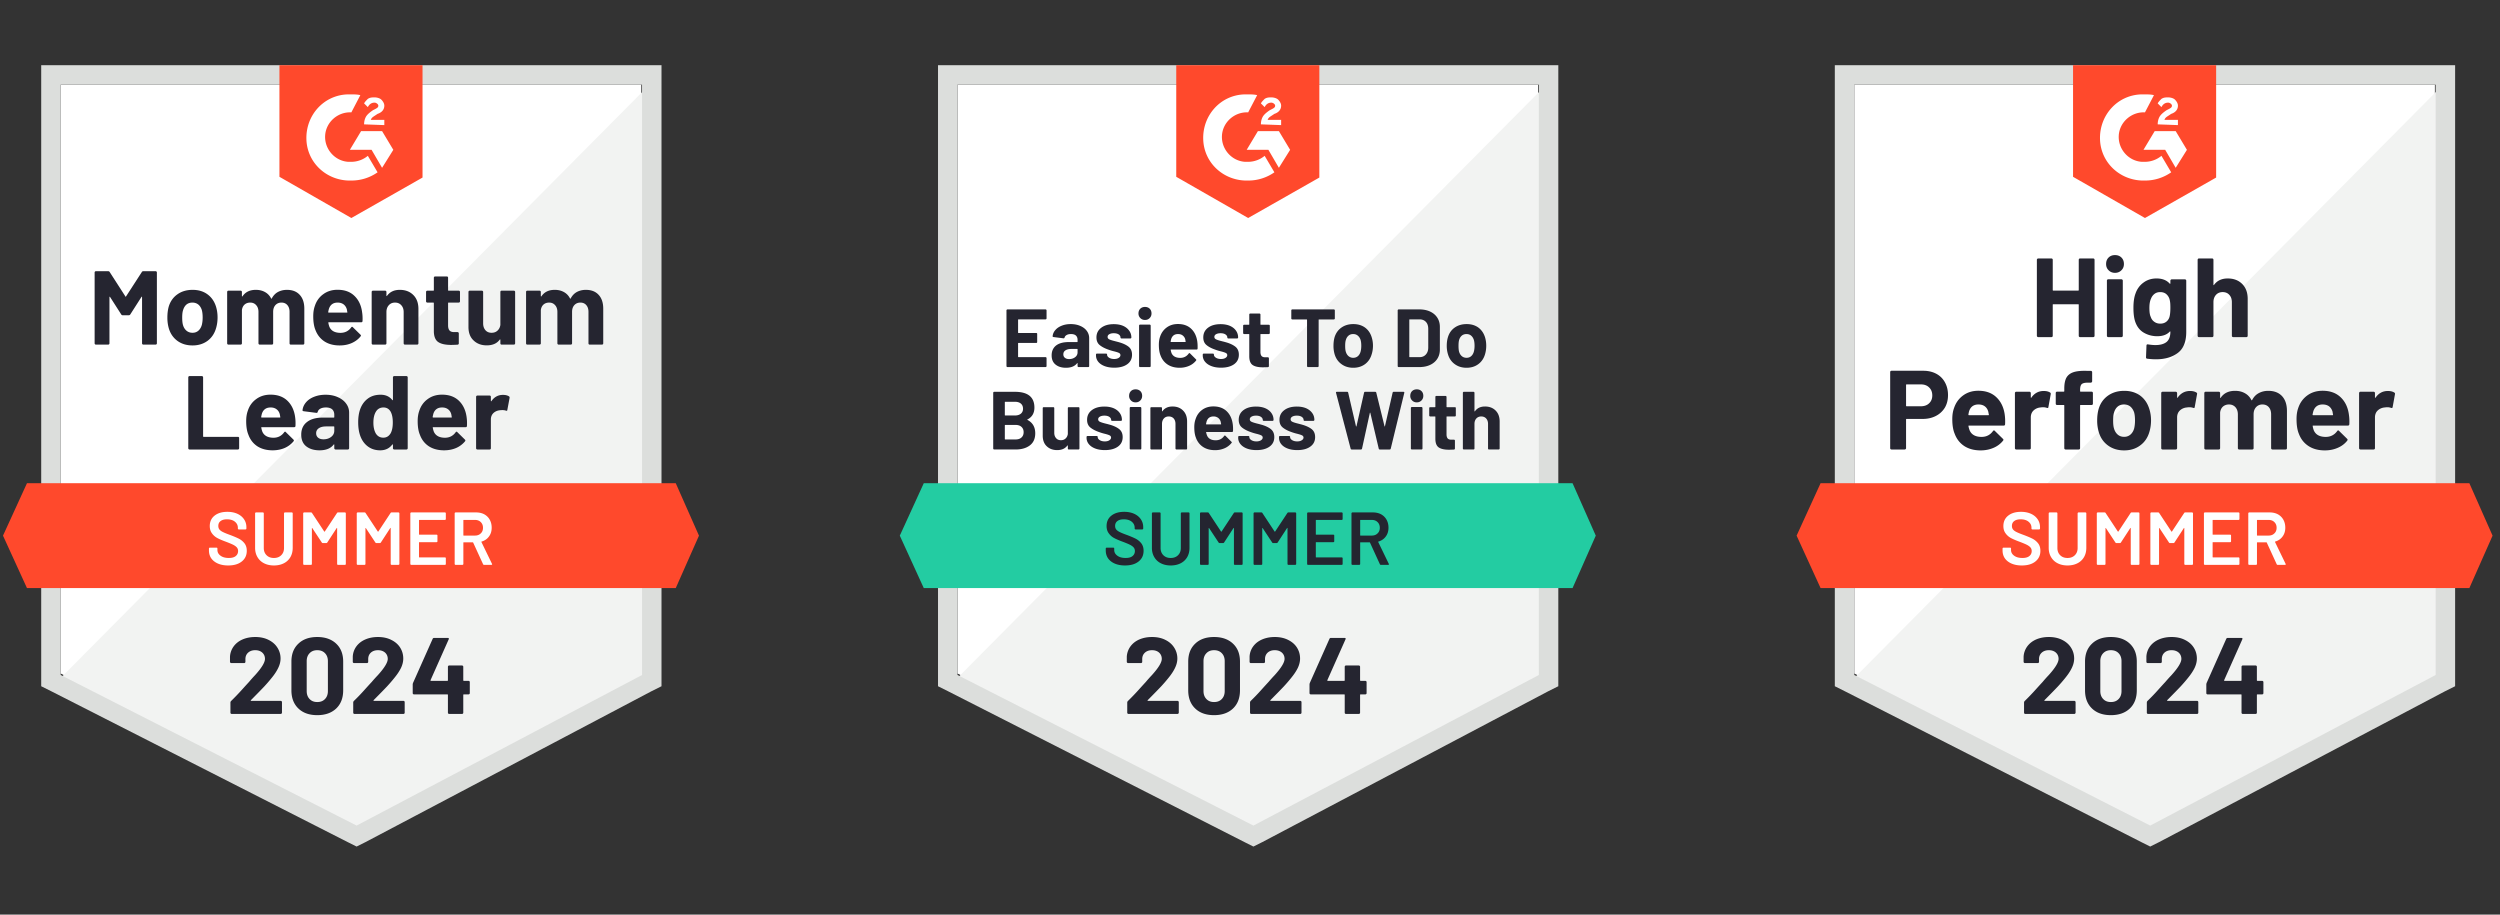 <svg width="574" height="210" fill="none" xmlns="http://www.w3.org/2000/svg"><rect width="100%" height="100%" fill="#333333" stroke="none"/><path d="m13.931 154.635 67.943 34.574 65.363-34.574V19.437H13.931v135.198Z" fill="#fff"/><path d="M148.615 19.953 12.557 157.043l70.523 34.918 65.535-33.542V19.953Z" fill="#F2F3F2"/><path d="M9.46 64.503v93.056l2.409 1.204 67.943 34.574 2.064 1.032 2.064-1.032 65.535-34.574 2.408-1.204V14.965H9.461v49.538Zm4.473 90.476V19.437h133.478v135.542l-65.535 34.574-67.943-34.574Z" fill="#DCDEDC"/><path d="M80.672 21.673c.688 0 1.376 0 2.064.172l-2.064 3.956c-3.096-.172-5.848 2.236-6.02 5.333-.172 3.096 2.236 5.848 5.332 6.02h.688a6.01 6.01 0 0 0 3.784-1.376l2.237 3.784a10.427 10.427 0 0 1-6.02 1.892c-5.505.172-10.15-3.956-10.321-9.46-.172-5.505 3.956-10.149 9.46-10.32h.86Zm7.053 8.429 2.58 4.3-2.58 4.128-2.408-4.128h-4.989l2.58-4.3h4.817Zm-4.129-1.549c0-.688.172-1.376.516-1.892.345-.516 1.032-1.032 1.549-1.376l.343-.172c.688-.344.86-.516.86-.86s-.516-.688-.86-.688c-.688 0-1.204.344-1.548 1.032l-.86-.86c.172-.344.516-.688.86-1.032.516-.344 1.032-.344 1.548-.344s1.205.172 1.549.516c.344.344.688.86.688 1.376 0 .86-.516 1.548-1.548 1.892l-.516.344c-.517.344-.86.516-1.033 1.032h3.097v1.204l-4.645-.172Zm-2.924 21.501 16.341-9.288V14.965H64.159v25.629l16.513 9.46Zm74.48 60.891H6.193L.689 122.986l5.504 12.04h148.959l5.332-12.04-5.332-12.041Z" fill="#FF492C"/><path d="M43.52 103.205a.283.283 0 0 1-.206-.086.283.283 0 0 1-.086-.207V86.64c0-.08.028-.149.086-.206a.282.282 0 0 1 .206-.086h2.821c.08 0 .15.029.206.086a.282.282 0 0 1 .086.206v13.537c0 .081.04.121.12.121h7.879c.08 0 .143.023.189.069a.28.28 0 0 1 .086.206v2.339a.283.283 0 0 1-.086.207.23.23 0 0 1-.19.086h-11.11Zm24.236-7.465c.092.607.12 1.29.086 2.046-.011.195-.115.293-.31.293h-7.448c-.091 0-.12.04-.086.12.046.321.132.642.258.963.425.895 1.279 1.342 2.563 1.342 1.02-.011 1.83-.43 2.426-1.255.068-.092.143-.138.223-.138.046 0 .098.034.155.103l1.737 1.703c.08.08.12.155.12.224a.665.665 0 0 1-.085.189 5.507 5.507 0 0 1-2.047 1.531c-.837.355-1.755.533-2.752.533-1.376 0-2.546-.31-3.51-.929-.951-.631-1.633-1.508-2.046-2.632-.344-.802-.516-1.852-.516-3.147 0-.883.12-1.663.361-2.34.367-1.146 1.015-2.052 1.944-2.717.917-.677 2.012-1.015 3.285-1.015 1.605 0 2.896.464 3.87 1.393.964.929 1.554 2.173 1.772 3.733Zm-5.625-2.185c-1.009 0-1.674.47-1.995 1.41a9.28 9.28 0 0 0-.172.775c0 .08.04.12.12.12h4.18c.092 0 .12-.04.086-.12-.08-.47-.12-.694-.12-.671-.138-.482-.39-.855-.757-1.118-.355-.264-.803-.396-1.342-.396Zm12.626-2.924c1.043 0 1.972.183 2.786.55.826.356 1.468.849 1.927 1.48.458.619.688 1.318.688 2.098v8.153a.283.283 0 0 1-.086.207.283.283 0 0 1-.207.086h-2.82a.283.283 0 0 1-.207-.086.283.283 0 0 1-.086-.207v-.791a.115.115 0 0 0-.052-.103c-.023-.012-.051.006-.086.051-.676.883-1.76 1.325-3.25 1.325-1.25 0-2.265-.304-3.045-.912-.769-.608-1.153-1.508-1.153-2.7 0-1.239.436-2.196 1.308-2.873.86-.688 2.092-1.032 3.698-1.032h2.46c.08 0 .12-.04.12-.12v-.516c0-.54-.16-.958-.482-1.256-.32-.287-.802-.43-1.445-.43-.493 0-.906.086-1.238.258-.333.172-.545.419-.636.74-.046.183-.15.263-.31.24l-2.924-.378c-.184-.034-.27-.109-.258-.224.069-.665.338-1.272.808-1.823.47-.55 1.095-.974 1.875-1.273.78-.31 1.651-.464 2.615-.464Zm-.482 10.234c.688 0 1.273-.183 1.754-.55.482-.367.723-.843.723-1.428v-.86c0-.08-.04-.12-.12-.12h-1.738c-.722 0-1.284.137-1.685.413a1.31 1.31 0 0 0-.62 1.152c0 .436.155.78.465 1.032.298.241.705.361 1.221.361ZM90.22 86.64c0-.08.029-.149.086-.206a.282.282 0 0 1 .207-.086h2.803c.08 0 .15.029.207.086a.282.282 0 0 1 .086.206v16.272a.283.283 0 0 1-.086.207.283.283 0 0 1-.207.086h-2.803a.283.283 0 0 1-.207-.086.283.283 0 0 1-.086-.207v-.791c0-.046-.017-.075-.052-.086-.034-.011-.068 0-.103.034-.665.883-1.588 1.325-2.769 1.325-1.124 0-2.087-.31-2.89-.929-.814-.631-1.399-1.491-1.754-2.58-.275-.837-.413-1.812-.413-2.924 0-1.135.15-2.127.447-2.976.367-1.032.946-1.846 1.737-2.442.792-.608 1.778-.912 2.959-.912 1.147 0 2.041.401 2.683 1.204.035.046.07.063.103.052.035-.012.052-.046.052-.104V86.64Zm-.516 12.815c.321-.596.482-1.41.482-2.443 0-1.078-.172-1.92-.516-2.528-.379-.62-.918-.929-1.617-.929-.757 0-1.33.31-1.72.929-.402.63-.602 1.485-.602 2.563 0 .963.172 1.766.516 2.408.401.688.992 1.032 1.771 1.032.723 0 1.285-.344 1.686-1.032Zm17.424-3.715c.092.607.121 1.29.086 2.046-.011.195-.114.293-.309.293h-7.448c-.092 0-.12.04-.086.12.046.321.132.642.258.963.424.895 1.279 1.342 2.563 1.342 1.02-.011 1.829-.43 2.425-1.255.069-.092.144-.138.224-.138.046 0 .097.034.155.103l1.737 1.703c.08.08.12.155.12.224a.646.646 0 0 1-.086.189 5.506 5.506 0 0 1-2.047 1.531c-.837.355-1.754.533-2.752.533-1.376 0-2.546-.31-3.509-.929-.952-.631-1.634-1.508-2.047-2.632-.344-.802-.516-1.852-.516-3.147 0-.883.12-1.663.362-2.34.367-1.146 1.014-2.052 1.943-2.717.918-.677 2.013-1.015 3.286-1.015 1.605 0 2.895.464 3.87 1.393.963.929 1.554 2.173 1.771 3.733Zm-5.624-2.185c-1.009 0-1.674.47-1.996 1.41a9.32 9.32 0 0 0-.171.775c0 .08.04.12.12.12h4.18c.091 0 .12-.04.086-.12-.081-.47-.121-.694-.121-.671-.137-.482-.39-.855-.757-1.118-.355-.264-.802-.396-1.341-.396Zm13.967-2.89c.585 0 1.043.11 1.376.327.126.069.178.19.155.361l-.516 2.753c-.012.194-.121.252-.327.172a2.67 2.67 0 0 0-.843-.12c-.138 0-.315.01-.533.034-.585.057-1.078.269-1.479.636-.402.378-.602.883-.602 1.514v6.57a.321.321 0 0 1-.069.207.284.284 0 0 1-.207.086h-2.821a.282.282 0 0 1-.206-.086.284.284 0 0 1-.086-.207v-11.8c0-.08.029-.148.086-.206a.28.28 0 0 1 .206-.086h2.821c.081 0 .149.029.207.086a.32.32 0 0 1 .069.206v.912c0 .058.017.092.051.103.035.012.057.006.069-.017.665-.963 1.548-1.445 2.649-1.445ZM32.563 62.456a.384.384 0 0 1 .344-.19h2.821c.08 0 .15.03.206.087a.282.282 0 0 1 .087.206v16.272c0 .08-.03.15-.087.207a.282.282 0 0 1-.206.086h-2.82a.282.282 0 0 1-.207-.086.281.281 0 0 1-.086-.207V68.218c0-.069-.017-.103-.052-.103-.023 0-.051.023-.086.069l-2.563 4.008a.37.37 0 0 1-.327.189H28.16a.37.37 0 0 1-.327-.19l-2.563-4.007c-.034-.046-.063-.063-.086-.052-.034.012-.052.046-.052.103v10.596c0 .08-.028.15-.086.207a.282.282 0 0 1-.206.086h-2.82a.282.282 0 0 1-.207-.086.282.282 0 0 1-.086-.207V62.56c0-.08.028-.149.086-.206a.282.282 0 0 1 .206-.086h2.821c.15 0 .264.063.344.19l3.612 5.607c.046.103.092.103.138 0l3.63-5.608Zm11.645 16.857c-1.353 0-2.511-.35-3.474-1.05-.964-.71-1.623-1.674-1.979-2.89a8.862 8.862 0 0 1-.326-2.459c0-.952.109-1.806.326-2.563.367-1.18 1.032-2.11 1.996-2.786.963-.677 2.121-1.015 3.474-1.015 1.319 0 2.443.332 3.372.998.928.665 1.588 1.593 1.978 2.786.252.803.378 1.645.378 2.528 0 .872-.109 1.68-.327 2.426-.355 1.261-1.009 2.247-1.96 2.958-.964.711-2.116 1.067-3.458 1.067Zm0-2.907c.528 0 .975-.16 1.342-.482.367-.32.63-.762.791-1.324.126-.516.19-1.078.19-1.686 0-.676-.064-1.25-.19-1.72-.172-.539-.441-.963-.809-1.273-.378-.298-.83-.447-1.358-.447-.54 0-.992.149-1.36.447-.355.31-.613.734-.773 1.273-.138.39-.207.963-.207 1.72 0 .722.058 1.284.172 1.686.16.562.43 1.003.809 1.324.378.321.843.482 1.393.482Zm21.673-9.856c1.25 0 2.225.378 2.924 1.135.711.757 1.067 1.818 1.067 3.182v7.964c0 .08-.029.15-.086.207a.282.282 0 0 1-.207.086h-2.82a.282.282 0 0 1-.207-.086.32.32 0 0 1-.069-.207v-7.224c0-.654-.172-1.175-.516-1.565-.332-.379-.78-.568-1.342-.568-.561 0-1.02.19-1.376.568-.355.39-.533.906-.533 1.548v7.241c0 .08-.029.15-.086.207a.282.282 0 0 1-.206.086h-2.787a.282.282 0 0 1-.206-.086.281.281 0 0 1-.086-.207v-7.224c0-.642-.178-1.158-.533-1.548-.344-.39-.797-.585-1.36-.585-.515 0-.945.149-1.29.447-.343.31-.55.734-.619 1.273v7.637c0 .08-.028.15-.086.207a.282.282 0 0 1-.206.086H52.43a.23.23 0 0 1-.19-.086.282.282 0 0 1-.085-.207v-11.8c0-.08.029-.149.086-.206a.23.23 0 0 1 .189-.086h2.821c.08 0 .15.029.206.086a.282.282 0 0 1 .086.206v.947c0 .045.018.074.052.086.034.022.063.011.086-.035.665-.986 1.686-1.48 3.062-1.48.802 0 1.508.173 2.115.517a3.353 3.353 0 0 1 1.377 1.445c.045.092.103.092.172 0 .355-.665.83-1.158 1.427-1.48.608-.32 1.29-.481 2.047-.481Zm17.252 5.109c.104.607.138 1.29.104 2.046-.012.195-.115.293-.31.293h-7.448c-.092 0-.12.04-.086.12.046.321.132.642.258.963.413.895 1.261 1.342 2.546 1.342 1.032-.011 1.846-.43 2.442-1.256.058-.091.126-.137.207-.137.057 0 .114.034.172.103l1.737 1.703c.08.08.12.155.12.224 0 .022-.034.085-.103.189-.527.653-1.21 1.164-2.047 1.53-.825.356-1.737.534-2.735.534-1.387 0-2.557-.31-3.509-.929-.951-.63-1.64-1.508-2.064-2.632-.332-.802-.499-1.852-.499-3.147 0-.883.12-1.663.362-2.34.367-1.147 1.015-2.052 1.943-2.718.918-.676 2.013-1.014 3.286-1.014 1.605 0 2.89.464 3.853 1.393.974.929 1.565 2.173 1.771 3.733Zm-5.607-2.185c-1.01 0-1.674.47-1.995 1.41a4.643 4.643 0 0 0-.172.775c0 .08.04.12.12.12h4.163c.103 0 .137-.04.103-.12-.08-.47-.12-.694-.12-.671-.15-.482-.402-.855-.757-1.118-.367-.264-.814-.396-1.342-.396Zm14.26-2.924c1.284 0 2.322.395 3.113 1.187.78.78 1.17 1.846 1.17 3.199v7.895c0 .08-.03.15-.087.207a.282.282 0 0 1-.206.086h-2.804a.282.282 0 0 1-.206-.086.282.282 0 0 1-.086-.207v-7.19c0-.642-.184-1.164-.55-1.565-.356-.401-.832-.602-1.428-.602s-1.072.2-1.428.602c-.367.401-.55.923-.55 1.565v7.19c0 .08-.029.15-.086.207a.282.282 0 0 1-.207.086h-2.803a.282.282 0 0 1-.207-.086.282.282 0 0 1-.086-.207v-11.8c0-.08.029-.149.086-.206a.282.282 0 0 1 .206-.086h2.804c.08 0 .15.029.207.086a.282.282 0 0 1 .086.206v.843c0 .046.017.08.051.104.035.011.058 0 .07-.035.664-.929 1.645-1.393 2.94-1.393Zm13.829 2.632c0 .08-.029.149-.086.206a.283.283 0 0 1-.207.086H103c-.08 0-.12.04-.12.12v5.092c0 .539.109.934.327 1.187.218.252.567.378 1.049.378h.791c.08 0 .149.029.207.086a.283.283 0 0 1 .086.206v2.288c0 .184-.098.287-.293.31-.665.034-1.147.051-1.445.051-1.33 0-2.322-.217-2.975-.653-.665-.448-1.004-1.279-1.015-2.494v-6.45c0-.08-.04-.121-.12-.121h-1.377a.282.282 0 0 1-.206-.086.281.281 0 0 1-.086-.206v-2.15c0-.08.029-.15.086-.207a.282.282 0 0 1 .206-.086h1.376c.08 0 .12-.04.12-.12v-2.856c0-.08.03-.149.087-.206a.282.282 0 0 1 .206-.086h2.701a.23.23 0 0 1 .189.086.283.283 0 0 1 .086.206v2.856c0 .08.04.12.12.12h2.322c.081 0 .149.029.207.086a.283.283 0 0 1 .086.206v2.15Zm9.271-2.15c0-.08.023-.15.069-.207a.28.28 0 0 1 .206-.086h2.821c.08 0 .149.029.207.086a.283.283 0 0 1 .086.206v11.8c0 .08-.029.15-.086.207a.284.284 0 0 1-.207.086h-2.821a.28.28 0 0 1-.206-.086.32.32 0 0 1-.069-.207v-.808c0-.058-.017-.086-.052-.086-.034-.012-.068.005-.103.051-.642.872-1.634 1.308-2.976 1.308-1.226 0-2.23-.373-3.01-1.118-.791-.734-1.186-1.766-1.186-3.097v-8.05c0-.08.028-.149.086-.206a.28.28 0 0 1 .206-.086h2.786c.081 0 .15.029.207.086a.283.283 0 0 1 .086.206v7.208c0 .642.172 1.163.516 1.565.344.401.82.602 1.428.602.55 0 1.003-.166 1.358-.499.356-.332.574-.763.654-1.29v-7.586Zm19.626-.482c1.25 0 2.225.378 2.924 1.135.711.757 1.067 1.818 1.067 3.182v7.964c0 .08-.029.15-.086.207a.283.283 0 0 1-.207.086h-2.821a.28.28 0 0 1-.206-.086.32.32 0 0 1-.069-.207v-7.224c0-.654-.172-1.175-.516-1.565-.332-.379-.78-.568-1.342-.568-.561 0-1.02.19-1.376.568-.355.39-.533.906-.533 1.548v7.241c0 .08-.029.15-.086.207a.28.28 0 0 1-.206.086h-2.787a.28.28 0 0 1-.206-.086.279.279 0 0 1-.086-.207v-7.224c0-.642-.178-1.158-.533-1.548-.344-.39-.797-.585-1.359-.585-.516 0-.946.149-1.29.447-.344.31-.551.734-.62 1.273v7.637c0 .08-.028.15-.086.207a.28.28 0 0 1-.206.086h-2.821a.28.28 0 0 1-.206-.086.32.32 0 0 1-.069-.207v-11.8c0-.08.023-.149.069-.206a.28.28 0 0 1 .206-.086h2.821a.28.28 0 0 1 .206.086.28.28 0 0 1 .086.206v.947c0 .045.018.074.052.086.034.022.063.011.086-.035.665-.986 1.686-1.48 3.062-1.48.802 0 1.508.173 2.115.517a3.356 3.356 0 0 1 1.377 1.445c.045.092.103.092.172 0 .355-.665.831-1.158 1.427-1.48.608-.32 1.29-.481 2.047-.481Z" fill="#252530"/><path d="M52.395 129.831c-.894 0-1.674-.143-2.34-.43-.664-.286-1.18-.688-1.547-1.204-.356-.516-.533-1.123-.533-1.823v-.43c0-.057.023-.109.068-.155a.187.187 0 0 1 .138-.051h1.53c.058 0 .11.017.156.051a.253.253 0 0 1 .051.155v.327c0 .527.235.963.706 1.307.47.356 1.112.533 1.926.533.7 0 1.227-.149 1.583-.447.355-.298.533-.682.533-1.152 0-.321-.098-.597-.293-.826-.195-.218-.47-.419-.825-.602-.367-.184-.912-.413-1.634-.688-.815-.298-1.474-.579-1.979-.843a3.577 3.577 0 0 1-1.255-1.084c-.344-.447-.516-1.009-.516-1.685 0-1.009.367-1.806 1.1-2.391.735-.585 1.715-.877 2.942-.877.86 0 1.623.149 2.288.447.653.298 1.164.717 1.53 1.255.367.528.551 1.141.551 1.841v.292a.213.213 0 0 1-.069.155.184.184 0 0 1-.137.052H54.82a.184.184 0 0 1-.138-.052.213.213 0 0 1-.069-.155v-.189c0-.539-.218-.992-.653-1.359-.448-.378-1.061-.567-1.841-.567-.63 0-1.118.132-1.462.395-.356.264-.533.637-.533 1.118 0 .344.091.625.275.843.183.218.459.413.826.585.367.184.934.413 1.702.688.815.31 1.468.591 1.961.843.482.252.9.602 1.256 1.049.344.459.516 1.026.516 1.703 0 1.032-.384 1.852-1.153 2.46-.756.607-1.794.911-3.113.911Zm10.493 0c-.849 0-1.6-.166-2.254-.498a3.604 3.604 0 0 1-1.513-1.411c-.367-.619-.55-1.33-.55-2.133v-7.929c0-.058.022-.104.068-.138a.163.163 0 0 1 .138-.069h1.582c.057 0 .11.023.155.069.034.034.052.08.052.138v7.964c0 .676.212 1.227.636 1.651.424.424.986.636 1.686.636s1.261-.212 1.685-.636c.425-.424.637-.975.637-1.651v-7.964c0-.058.023-.104.069-.138a.163.163 0 0 1 .137-.069H67c.057 0 .109.023.154.069.035.034.052.08.052.138v7.929c0 .803-.178 1.514-.533 2.133a3.604 3.604 0 0 1-1.514 1.411c-.654.332-1.41.498-2.27.498Zm14.483-12.04a.27.27 0 0 1 .24-.138h1.583c.057 0 .109.023.155.069.034.034.051.08.051.138v11.627a.185.185 0 0 1-.051.138.214.214 0 0 1-.155.069h-1.582a.214.214 0 0 1-.155-.069.185.185 0 0 1-.052-.138v-8.204c0-.035-.017-.058-.052-.069-.022-.012-.04 0-.051.034l-2.15 3.303a.27.27 0 0 1-.241.137h-.791a.27.27 0 0 1-.241-.137l-2.167-3.286c-.012-.034-.035-.045-.07-.034-.022.011-.033.034-.033.069v8.187a.185.185 0 0 1-.052.138.214.214 0 0 1-.155.069H69.82a.163.163 0 0 1-.138-.069.163.163 0 0 1-.069-.138V117.86c0-.058.023-.104.069-.138a.163.163 0 0 1 .138-.069h1.582a.27.27 0 0 1 .24.138l2.805 4.248c.022.023.046.035.068.035.023 0 .04-.012.052-.035l2.804-4.248Zm12.298 0a.27.27 0 0 1 .241-.138h1.583c.057 0 .103.023.137.069.046.034.069.08.069.138v11.627a.163.163 0 0 1-.069.138.163.163 0 0 1-.137.069H89.91a.163.163 0 0 1-.138-.069.163.163 0 0 1-.068-.138v-8.204c0-.035-.012-.058-.035-.069-.034-.012-.057 0-.069.034l-2.15 3.303a.27.27 0 0 1-.24.137h-.792a.27.27 0 0 1-.24-.137l-2.168-3.286c-.011-.034-.029-.045-.051-.034-.035.011-.052.034-.052.069v8.187a.185.185 0 0 1-.052.138.214.214 0 0 1-.154.069h-1.583a.163.163 0 0 1-.137-.069.163.163 0 0 1-.07-.138V117.86c0-.058.024-.104.07-.138a.163.163 0 0 1 .137-.069h1.583a.27.27 0 0 1 .24.138l2.804 4.248c.023.023.046.035.069.035.023 0 .04-.012.052-.035l2.803-4.248Zm12.694 1.376a.19.19 0 0 1-.051.138.218.218 0 0 1-.155.068h-5.865c-.058 0-.086.029-.086.086v3.217c0 .057.028.086.086.086h3.939c.057 0 .108.017.154.051a.25.25 0 0 1 .052.155v1.308a.247.247 0 0 1-.052.154.247.247 0 0 1-.154.052h-3.94c-.057 0-.085.029-.085.086v3.32c0 .057.028.086.086.086h5.865c.057 0 .109.023.155.068a.19.19 0 0 1 .051.138v1.307a.186.186 0 0 1-.051.138.215.215 0 0 1-.155.069h-7.74a.163.163 0 0 1-.138-.069.163.163 0 0 1-.069-.138V117.86c0-.058.023-.104.07-.138a.163.163 0 0 1 .137-.069h7.74c.057 0 .109.023.155.069.034.034.051.08.051.138v1.307Zm8.79 10.527a.244.244 0 0 1-.241-.155l-2.27-4.954c-.023-.046-.058-.069-.103-.069h-2.065c-.057 0-.086.029-.086.086v4.885a.164.164 0 0 1-.068.138.165.165 0 0 1-.138.069H104.6a.163.163 0 0 1-.138-.069.163.163 0 0 1-.069-.138V117.86c0-.058.023-.104.069-.138a.163.163 0 0 1 .138-.069h4.73c.699 0 1.318.144 1.857.43.539.298.958.711 1.256 1.239.298.539.447 1.152.447 1.84 0 .791-.206 1.462-.619 2.013-.401.562-.963.951-1.686 1.169-.023 0-.04.012-.051.035a.07.07 0 0 0 0 .069l2.425 5.005c.023.046.035.08.035.103 0 .092-.064.138-.19.138h-1.651Zm-4.679-10.321c-.057 0-.086.029-.086.086v3.423c0 .058.029.086.086.086h2.581c.55 0 .991-.166 1.324-.499.344-.321.516-.751.516-1.29s-.172-.974-.516-1.307c-.333-.332-.774-.499-1.324-.499h-2.581Z" fill="#fff"/><path d="M57.604 160.758c-.034.035-.046.069-.034.104a.116.116 0 0 0 .103.051h6.76c.08 0 .149.029.206.086a.26.26 0 0 1 .103.207v2.425a.26.26 0 0 1-.103.206.28.28 0 0 1-.206.086H53.218a.3.3 0 0 1-.224-.086.28.28 0 0 1-.086-.206v-2.305c0-.149.052-.275.155-.378a55.189 55.189 0 0 0 2.494-2.598c.849-.94 1.382-1.525 1.6-1.754.459-.551.929-1.078 1.41-1.583 1.514-1.674 2.27-2.918 2.27-3.732 0-.585-.206-1.067-.618-1.445-.413-.367-.952-.551-1.617-.551s-1.204.184-1.617.551c-.424.378-.637.877-.637 1.496v.62a.28.28 0 0 1-.086.206.283.283 0 0 1-.206.086h-2.941a.283.283 0 0 1-.207-.086.26.26 0 0 1-.103-.206v-1.17a4.415 4.415 0 0 1 .86-2.391c.516-.688 1.198-1.216 2.047-1.583.86-.366 1.823-.55 2.89-.55 1.18 0 2.207.224 3.079.671.871.436 1.542 1.026 2.012 1.772a4.55 4.55 0 0 1 .723 2.494c0 .699-.178 1.416-.534 2.15-.344.734-.865 1.525-1.565 2.373a35.298 35.298 0 0 1-1.668 1.927c-.597.631-1.485 1.542-2.666 2.735l-.379.378Zm15.24 3.44c-1.835 0-3.28-.51-4.335-1.53-1.066-1.021-1.6-2.414-1.6-4.18V151.9c0-1.732.534-3.102 1.6-4.111 1.055-1.021 2.5-1.531 4.335-1.531 1.823 0 3.274.51 4.352 1.531 1.066 1.009 1.6 2.379 1.6 4.111v6.588c0 1.766-.534 3.159-1.6 4.18-1.078 1.02-2.529 1.53-4.352 1.53Zm0-3.01c.745 0 1.336-.229 1.772-.688.447-.458.67-1.072.67-1.84v-6.863c0-.757-.223-1.365-.67-1.824-.436-.458-1.027-.688-1.772-.688-.734 0-1.319.23-1.754.688-.448.459-.671 1.067-.671 1.824v6.863c0 .768.223 1.382.67 1.84.436.459 1.021.688 1.755.688Zm12.935-.43c-.034.035-.04.069-.017.104.011.034.046.051.103.051h6.76c.08 0 .149.029.206.086a.28.28 0 0 1 .086.207v2.425a.28.28 0 0 1-.086.206.279.279 0 0 1-.206.086H81.393a.28.28 0 0 1-.207-.086.28.28 0 0 1-.086-.206v-2.305c0-.149.046-.275.138-.378a45.518 45.518 0 0 0 2.494-2.598c.849-.94 1.382-1.525 1.6-1.754a38.5 38.5 0 0 1 1.427-1.583c1.514-1.674 2.27-2.918 2.27-3.732 0-.585-.206-1.067-.618-1.445-.425-.367-.97-.551-1.634-.551-.665 0-1.204.184-1.617.551-.413.378-.62.877-.62 1.496v.62a.28.28 0 0 1-.086.206.304.304 0 0 1-.223.086H81.29a.283.283 0 0 1-.207-.086.28.28 0 0 1-.086-.206v-1.17a4.308 4.308 0 0 1 .843-2.391c.516-.688 1.204-1.216 2.064-1.583.86-.366 1.818-.55 2.873-.55 1.18 0 2.207.224 3.079.671.883.436 1.559 1.026 2.03 1.772.47.756.704 1.588.704 2.494 0 .699-.172 1.416-.516 2.15-.355.734-.883 1.525-1.582 2.373a35.34 35.34 0 0 1-1.669 1.927c-.596.631-1.484 1.542-2.666 2.735l-.378.378Zm21.776-4.437a.34.34 0 0 1 .224.086.282.282 0 0 1 .086.206v2.528c0 .081-.029.15-.086.207a.346.346 0 0 1-.224.086h-1.066c-.081 0-.121.04-.121.12v4.077c0 .08-.028.149-.086.206a.338.338 0 0 1-.223.086h-2.907a.3.3 0 0 1-.224-.086.282.282 0 0 1-.086-.206v-4.077c0-.08-.04-.12-.12-.12h-7.655a.344.344 0 0 1-.223-.086.281.281 0 0 1-.086-.207v-1.995c0-.103.028-.229.086-.378l4.49-10.08a.354.354 0 0 1 .343-.224h3.113c.115 0 .195.029.241.086.046.058.04.144-.017.258l-4.162 9.358a.158.158 0 0 0 0 .103c.022.034.051.052.085.052h3.785c.08 0 .12-.046.12-.138v-3.079c0-.092.029-.166.086-.224a.304.304 0 0 1 .224-.086h2.907c.08 0 .154.029.223.086a.301.301 0 0 1 .086.224v3.079c0 .092.04.138.121.138h1.066Z" fill="#252530"/><path d="m219.838 154.635 67.943 34.574 65.363-34.574V19.437H219.838v135.198Z" fill="#fff"/><path d="m354.522 19.953-136.058 137.09 70.523 34.918 65.535-33.542V19.953Z" fill="#F2F3F2"/><path d="M215.367 64.503v93.056l2.408 1.204 67.943 34.574 2.064 1.032 2.064-1.032 65.535-34.574 2.408-1.204V14.965H215.367v49.538Zm4.472 90.476V19.437h133.478v135.542l-65.535 34.574-67.943-34.574Z" fill="#DCDEDC"/><path d="M286.58 21.673c.688 0 1.376 0 2.064.172l-2.064 3.956c-3.096-.172-5.848 2.236-6.02 5.333-.172 3.096 2.236 5.848 5.332 6.02h.688a6.01 6.01 0 0 0 3.784-1.376l2.236 3.784a10.426 10.426 0 0 1-6.02 1.892c-5.504.172-10.148-3.956-10.32-9.46-.172-5.505 3.956-10.149 9.46-10.32h.86Zm7.052 8.429 2.58 4.3-2.58 4.128-2.408-4.128h-4.988l2.58-4.3h4.816Zm-4.128-1.549c0-.688.172-1.376.516-1.892.344-.516 1.032-1.032 1.548-1.376l.344-.172c.688-.344.86-.516.86-.86s-.516-.688-.86-.688c-.688 0-1.204.344-1.548 1.032l-.86-.86c.172-.344.516-.688.86-1.032.516-.344 1.032-.344 1.548-.344s1.204.172 1.548.516c.344.344.688.86.688 1.376 0 .86-.516 1.548-1.548 1.892l-.516.344c-.516.344-.86.516-1.032 1.032h3.096v1.204l-4.644-.172Zm-2.924 21.501 16.341-9.288V14.965h-32.854v25.629l16.513 9.46Z" fill="#FF492C"/><path d="M361.058 110.945H212.099l-5.504 12.04 5.504 12.041h148.959l5.332-12.041-5.332-12.04Z" fill="#23CCA2"/><path d="M235.902 96.307c-.08.034-.08.069 0 .103 1.193.62 1.789 1.646 1.789 3.08 0 1.226-.418 2.155-1.255 2.786-.826.619-1.915.928-3.269.928h-4.902a.214.214 0 0 1-.155-.068.218.218 0 0 1-.068-.155V90.184c0-.058.023-.11.068-.155a.215.215 0 0 1 .155-.07h4.748c2.993 0 4.489 1.21 4.489 3.63 0 1.262-.533 2.168-1.6 2.718Zm-5.091-4.06c-.069 0-.103.035-.103.104v2.941c0 .069.034.103.103.103h2.202c.596 0 1.06-.143 1.393-.43.321-.275.482-.648.482-1.118 0-.493-.161-.883-.482-1.17-.333-.286-.797-.43-1.393-.43h-2.202Zm2.356 8.653c.585 0 1.038-.149 1.359-.448.333-.298.499-.705.499-1.22 0-.517-.166-.924-.499-1.222-.321-.298-.779-.447-1.376-.447h-2.339c-.069 0-.103.034-.103.103v3.13c0 .069.034.104.103.104h2.356Zm12.007-7.19a.28.28 0 0 1 .051-.172.278.278 0 0 1 .172-.052h2.202c.069 0 .126.017.172.052a.233.233 0 0 1 .069.172v9.271a.215.215 0 0 1-.069.155.232.232 0 0 1-.172.068h-2.202a.232.232 0 0 1-.172-.068.255.255 0 0 1-.051-.155v-.654c0-.034-.018-.051-.052-.051-.023-.012-.046 0-.069.034-.504.688-1.284 1.032-2.339 1.032-.963 0-1.755-.292-2.374-.877-.619-.574-.929-1.388-.929-2.443V93.71c0-.07.023-.126.069-.172a.253.253 0 0 1 .155-.052h2.202c.057 0 .109.017.154.052a.233.233 0 0 1 .069.172v5.659c0 .504.138.911.413 1.221.264.321.636.482 1.118.482.436 0 .791-.132 1.067-.396.275-.252.447-.591.516-1.015V93.71Zm8.514 9.632c-.849 0-1.588-.12-2.219-.361-.631-.241-1.118-.573-1.462-.998a2.257 2.257 0 0 1-.533-1.462v-.189c0-.069.023-.126.069-.172a.28.28 0 0 1 .172-.052h2.098c.057 0 .109.018.155.052a.233.233 0 0 1 .069.172v.017c0 .275.155.51.464.705.31.195.694.293 1.153.293.435 0 .785-.086 1.049-.258.264-.172.395-.379.395-.619 0-.23-.114-.402-.344-.516-.229-.115-.602-.235-1.118-.362a11.67 11.67 0 0 1-1.393-.43c-.803-.286-1.445-.63-1.926-1.032-.482-.401-.723-.98-.723-1.737 0-.929.361-1.668 1.084-2.219.722-.55 1.686-.826 2.89-.826.802 0 1.507.127 2.115.379.608.264 1.078.63 1.411 1.1.332.46.499.987.499 1.583 0 .069-.023.12-.069.155-.035.046-.086.069-.155.069h-2.03a.215.215 0 0 1-.155-.069c-.045-.034-.068-.086-.068-.155 0-.275-.144-.51-.43-.705-.276-.183-.648-.275-1.118-.275-.413 0-.752.074-1.015.223-.275.15-.413.356-.413.62 0 .252.132.441.396.567.263.126.693.264 1.29.413l.481.12.568.155c.894.264 1.599.602 2.116 1.015.516.424.774 1.032.774 1.823 0 .929-.367 1.657-1.101 2.185-.746.527-1.738.791-2.976.791Zm7.052-10.957c-.435 0-.791-.143-1.066-.43a1.447 1.447 0 0 1-.43-1.066c0-.447.137-.809.413-1.084.275-.275.636-.413 1.083-.413.436 0 .797.138 1.084.413.275.275.413.636.413 1.084 0 .424-.144.78-.43 1.066-.287.287-.642.43-1.067.43Zm-1.135 10.819c-.069 0-.12-.022-.155-.068a.215.215 0 0 1-.069-.155v-9.288c0-.07.023-.127.069-.172.035-.046.086-.07.155-.07h2.219c.057 0 .109.024.155.07a.233.233 0 0 1 .069.171v9.289a.215.215 0 0 1-.069.155.214.214 0 0 1-.155.068h-2.219Zm9.598-9.873c1.009 0 1.818.31 2.425.93.62.618.929 1.455.929 2.51v6.21a.255.255 0 0 1-.051.155.234.234 0 0 1-.172.068h-2.219a.212.212 0 0 1-.155-.068.215.215 0 0 1-.069-.155v-5.66c0-.504-.138-.916-.413-1.238-.286-.31-.665-.464-1.135-.464s-.843.155-1.118.464c-.287.322-.43.734-.43 1.239v5.659a.215.215 0 0 1-.069.155.212.212 0 0 1-.155.068h-2.219c-.068 0-.12-.022-.154-.068a.215.215 0 0 1-.069-.155V93.71c0-.07.023-.126.069-.172.034-.035.086-.052.154-.052h2.219c.058 0 .109.017.155.052a.233.233 0 0 1 .069.172v.653c0 .046.011.075.034.086.023.012.04.006.052-.017.516-.734 1.29-1.1 2.322-1.1Zm13.829 4.008c.069.482.092 1.02.069 1.617-.011.149-.091.224-.241.224h-5.848c-.08 0-.109.028-.086.085.046.253.121.505.224.757.321.711.986 1.067 1.995 1.067.814-.012 1.451-.338 1.909-.981.058-.08.115-.12.172-.12.035 0 .081.023.138.069l1.359 1.359c.069.057.103.109.103.154 0 .035-.029.086-.086.155a4.126 4.126 0 0 1-1.6 1.204 5.409 5.409 0 0 1-2.167.43c-1.078 0-1.995-.246-2.752-.739-.745-.493-1.284-1.181-1.617-2.064-.264-.631-.396-1.457-.396-2.477 0-.7.098-1.313.293-1.84.287-.895.791-1.606 1.514-2.134.722-.527 1.582-.791 2.58-.791 1.261 0 2.276.367 3.044 1.1.757.723 1.221 1.698 1.393 2.925Zm-4.42-1.72c-.791 0-1.313.373-1.565 1.118-.046.16-.092.361-.138.602 0 .069.034.103.103.103h3.268c.081 0 .109-.034.086-.103a14.108 14.108 0 0 0-.103-.533c-.115-.379-.315-.671-.602-.877-.275-.207-.625-.31-1.049-.31Zm9.89 7.723c-.848 0-1.588-.12-2.219-.361-.63-.241-1.118-.573-1.462-.998a2.257 2.257 0 0 1-.533-1.462v-.189c0-.069.023-.126.069-.172a.281.281 0 0 1 .172-.052h2.098c.058 0 .109.018.155.052a.233.233 0 0 1 .069.172v.017c0 .275.155.51.464.705.31.195.694.293 1.153.293.436 0 .785-.086 1.049-.258.264-.172.396-.379.396-.619 0-.23-.115-.402-.344-.516-.23-.115-.602-.235-1.118-.362a11.636 11.636 0 0 1-1.394-.43c-.802-.286-1.444-.63-1.926-1.032-.482-.401-.722-.98-.722-1.737 0-.929.361-1.668 1.083-2.219.723-.55 1.686-.826 2.89-.826.803 0 1.508.127 2.116.379.607.264 1.078.63 1.41 1.1.333.46.499.987.499 1.583 0 .069-.023.12-.069.155-.034.046-.086.069-.155.069h-2.029a.213.213 0 0 1-.155-.069c-.046-.034-.069-.086-.069-.155 0-.275-.143-.51-.43-.705-.275-.183-.648-.275-1.118-.275-.413 0-.751.074-1.015.223-.275.15-.413.356-.413.62 0 .252.132.441.396.567.264.126.694.264 1.29.413l.482.12.567.155c.895.264 1.6.602 2.116 1.015.516.424.774 1.032.774 1.823 0 .929-.367 1.657-1.101 2.185-.745.527-1.737.791-2.976.791Zm9.358 0c-.849 0-1.589-.12-2.219-.361-.631-.241-1.118-.573-1.462-.998a2.301 2.301 0 0 1-.516-1.462v-.189c0-.069.022-.126.068-.172a.256.256 0 0 1 .155-.052h2.099c.068 0 .126.018.172.052a.28.28 0 0 1 .051.172v.017c0 .275.155.51.465.705.309.195.699.293 1.169.293.425 0 .769-.086 1.032-.258.276-.172.413-.379.413-.619 0-.23-.114-.402-.344-.516-.229-.115-.602-.235-1.118-.362a11.403 11.403 0 0 1-1.41-.43c-.803-.286-1.445-.63-1.927-1.032-.481-.401-.722-.98-.722-1.737 0-.929.367-1.668 1.101-2.219.722-.55 1.685-.826 2.889-.826.803 0 1.508.127 2.116.379.596.264 1.066.63 1.41 1.1.333.46.499.987.499 1.583 0 .069-.023.12-.068.155a.215.215 0 0 1-.155.069h-2.03c-.069 0-.12-.023-.155-.069-.046-.034-.069-.086-.069-.155 0-.275-.143-.51-.43-.705-.286-.183-.659-.275-1.118-.275-.424 0-.768.074-1.032.223-.263.15-.395.356-.395.62 0 .252.132.441.395.567.253.126.683.264 1.29.413.138.034.293.075.465.12.183.046.372.098.567.155.895.264 1.606.602 2.133 1.015.516.424.774 1.032.774 1.823 0 .929-.372 1.657-1.118 2.185-.734.527-1.726.791-2.975.791Zm12.504-.138c-.137 0-.223-.063-.258-.189l-3.354-12.814-.017-.07c0-.114.069-.171.207-.171h2.356c.126 0 .206.063.241.19l1.789 7.705c.011.046.034.069.069.069.022 0 .04-.023.051-.069l1.737-7.689c.035-.137.115-.206.241-.206h2.288c.149 0 .241.063.275.19l1.892 7.705c.012.034.029.057.052.069.023 0 .04-.023.051-.069l1.755-7.689c.034-.137.115-.206.241-.206h2.236c.172 0 .241.08.206.24l-3.113 12.815c-.035.126-.121.189-.258.189h-2.253c-.127 0-.207-.063-.241-.189l-1.927-8.187c-.011-.058-.034-.086-.069-.086-.022 0-.04.028-.051.086l-1.789 8.17c-.034.138-.12.206-.258.206h-2.099Zm14.931-10.819c-.425 0-.78-.143-1.067-.43a1.45 1.45 0 0 1-.43-1.066c0-.447.138-.809.413-1.084.287-.275.648-.413 1.084-.413.447 0 .808.138 1.083.413.276.275.413.636.413 1.084 0 .424-.143.78-.43 1.066-.286.287-.642.43-1.066.43Zm-1.135 10.819a.212.212 0 0 1-.155-.068.215.215 0 0 1-.069-.155v-9.288c0-.07.023-.127.069-.172a.213.213 0 0 1 .155-.07h2.218c.058 0 .109.024.155.07a.233.233 0 0 1 .069.171v9.289a.215.215 0 0 1-.069.155.212.212 0 0 1-.155.068h-2.218Zm10.096-7.809a.253.253 0 0 1-.051.155.233.233 0 0 1-.172.069h-1.806c-.069 0-.104.029-.104.086v4.025c0 .413.086.722.258.929.172.195.448.292.826.292h.619c.069 0 .126.023.172.069a.248.248 0 0 1 .052.155v1.806c0 .137-.075.218-.224.241-.527.023-.906.034-1.135.034-1.043 0-1.823-.172-2.339-.516-.516-.344-.78-.998-.791-1.961v-5.074c0-.057-.035-.086-.104-.086h-1.083a.213.213 0 0 1-.155-.069.213.213 0 0 1-.069-.155V93.71c0-.07.023-.126.069-.172a.251.251 0 0 1 .155-.052h1.083c.069 0 .104-.034.104-.103V91.13c0-.058.017-.11.051-.155a.234.234 0 0 1 .172-.07h2.116c.057 0 .109.024.155.07a.213.213 0 0 1 .068.155v2.253c0 .069.035.103.104.103h1.806c.069 0 .126.017.172.052a.28.28 0 0 1 .051.172v1.685Zm6.691-2.064c1.01 0 1.824.31 2.443.93.619.618.929 1.455.929 2.51v6.21a.215.215 0 0 1-.069.155.232.232 0 0 1-.172.068h-2.202a.232.232 0 0 1-.172-.068.255.255 0 0 1-.051-.155v-5.66c0-.504-.144-.916-.43-1.238-.287-.31-.665-.464-1.136-.464-.458 0-.831.155-1.118.464-.286.322-.43.734-.43 1.239v5.659a.218.218 0 0 1-.068.155.214.214 0 0 1-.155.068h-2.219a.214.214 0 0 1-.155-.068.215.215 0 0 1-.069-.155V90.184c0-.058.023-.11.069-.155a.215.215 0 0 1 .155-.07h2.219c.057 0 .109.024.155.07a.216.216 0 0 1 .068.154v4.18c0 .046.012.075.035.086.023.012.046.006.069-.017.516-.734 1.284-1.1 2.304-1.1ZM240.289 73.103a.214.214 0 0 1-.069.155.234.234 0 0 1-.172.069h-6.193c-.068 0-.103.034-.103.103v2.924c0 .069.035.103.103.103h4.06c.069 0 .126.018.172.052a.281.281 0 0 1 .051.172v1.84a.254.254 0 0 1-.051.155.233.233 0 0 1-.172.069h-4.06c-.068 0-.103.029-.103.086v3.062c0 .069.035.103.103.103h6.193c.069 0 .126.023.172.069a.214.214 0 0 1 .069.155v1.84a.213.213 0 0 1-.069.155.233.233 0 0 1-.172.069h-8.738a.213.213 0 0 1-.155-.07.213.213 0 0 1-.069-.154V71.263c0-.058.023-.11.069-.155a.213.213 0 0 1 .155-.069h8.738c.069 0 .126.023.172.069a.213.213 0 0 1 .069.155v1.84Zm5.555 1.307c.826 0 1.56.144 2.202.43.642.276 1.141.66 1.497 1.153a2.76 2.76 0 0 1 .533 1.651v6.416a.248.248 0 0 1-.052.155.233.233 0 0 1-.172.069h-2.202a.235.235 0 0 1-.172-.07.216.216 0 0 1-.068-.154v-.62c0-.045-.012-.074-.035-.085-.023-.012-.046 0-.069.034-.527.7-1.381 1.05-2.562 1.05-.987 0-1.778-.241-2.374-.723-.608-.482-.912-1.187-.912-2.116 0-.974.339-1.731 1.015-2.27.688-.528 1.663-.791 2.924-.791h1.927c.057 0 .086-.035.086-.104v-.412c0-.413-.126-.74-.379-.98-.252-.23-.63-.345-1.135-.345-.39 0-.711.069-.963.207-.264.137-.43.332-.499.584-.046.138-.132.201-.258.19l-2.288-.293c-.149-.034-.218-.092-.206-.172.046-.539.258-1.02.636-1.445.367-.424.86-.757 1.48-.997.607-.241 1.29-.362 2.046-.362Zm-.378 8.033c.539 0 .998-.143 1.376-.43.378-.287.568-.66.568-1.118v-.67c0-.07-.029-.104-.086-.104h-1.359c-.574 0-1.021.109-1.342.327-.321.206-.481.51-.481.912 0 .332.12.596.361.79.241.196.562.293.963.293Zm10.372 1.978c-.849 0-1.588-.12-2.219-.361-.631-.24-1.118-.573-1.462-.998a2.3 2.3 0 0 1-.516-1.462v-.189c0-.069.023-.126.069-.172.034-.034.086-.052.155-.052h2.098c.058 0 .109.018.155.052a.233.233 0 0 1 .069.172v.017c0 .276.155.51.464.706.31.195.7.292 1.17.292.424 0 .768-.086 1.032-.258.264-.172.396-.379.396-.62 0-.229-.109-.4-.327-.515-.23-.115-.602-.235-1.118-.362a11.39 11.39 0 0 1-1.411-.43c-.803-.286-1.445-.63-1.926-1.032-.482-.4-.723-.98-.723-1.737 0-.929.367-1.668 1.101-2.219.723-.55 1.68-.825 2.873-.825.814 0 1.519.126 2.115.378.608.264 1.078.63 1.411 1.1.344.46.516.987.516 1.583 0 .07-.023.12-.069.155a.234.234 0 0 1-.172.069h-2.012a.232.232 0 0 1-.172-.069c-.046-.034-.069-.086-.069-.155 0-.275-.138-.51-.413-.705-.287-.183-.665-.275-1.135-.275-.413 0-.751.074-1.015.224-.264.149-.396.355-.396.619 0 .252.126.441.379.567.263.127.699.264 1.307.413l.464.12c.184.047.373.098.568.155.894.264 1.6.602 2.116 1.015.516.424.774 1.032.774 1.823 0 .93-.367 1.658-1.101 2.185-.734.528-1.726.791-2.976.791Zm7.052-10.957c-.424 0-.779-.143-1.066-.43a1.447 1.447 0 0 1-.43-1.066c0-.447.138-.809.413-1.084.286-.275.648-.413 1.083-.413.448 0 .809.138 1.084.413.275.275.413.637.413 1.084 0 .424-.143.78-.43 1.066-.275.287-.631.43-1.067.43Zm-1.135 10.82a.215.215 0 0 1-.155-.07.212.212 0 0 1-.068-.154v-9.288c0-.07.022-.127.068-.172a.215.215 0 0 1 .155-.07h2.219c.057 0 .109.024.155.07a.233.233 0 0 1 .069.172v9.288a.213.213 0 0 1-.069.155.215.215 0 0 1-.155.069h-2.219Zm13.142-5.866c.068.482.091 1.02.068 1.617-.011.15-.091.224-.24.224h-5.849c-.08 0-.109.028-.086.086.046.252.115.504.207.757.332.71 1.003 1.066 2.012 1.066.803-.012 1.439-.338 1.909-.98.058-.08.115-.12.172-.12.035 0 .081.022.138.068l1.359 1.359c.057.057.086.109.086.155 0 .034-.023.086-.069.154a4.132 4.132 0 0 1-1.6 1.204 5.414 5.414 0 0 1-2.167.43c-1.078 0-1.995-.246-2.752-.74-.745-.492-1.284-1.18-1.617-2.063-.264-.631-.395-1.457-.395-2.477 0-.7.091-1.313.275-1.84.298-.895.808-1.606 1.531-2.134.722-.527 1.582-.79 2.58-.79 1.261 0 2.276.366 3.044 1.1.757.722 1.222 1.697 1.394 2.924Zm-4.421-1.72c-.791 0-1.313.373-1.565 1.118-.046.16-.092.361-.138.602 0 .069.034.103.103.103h3.268c.081 0 .104-.034.069-.103a17.457 17.457 0 0 0-.086-.533 1.616 1.616 0 0 0-.602-.877c-.275-.207-.625-.31-1.049-.31Zm9.873 7.723c-.837 0-1.571-.12-2.202-.361-.63-.24-1.118-.573-1.462-.998a2.257 2.257 0 0 1-.533-1.462v-.189c0-.069.023-.126.069-.172a.251.251 0 0 1 .155-.052h2.115c.058 0 .109.018.155.052a.233.233 0 0 1 .069.172v.017c0 .276.155.51.465.706.309.195.693.292 1.152.292.436 0 .785-.086 1.049-.258.264-.172.396-.379.396-.62 0-.229-.115-.4-.344-.515-.23-.115-.602-.235-1.118-.362a11.713 11.713 0 0 1-1.394-.43c-.814-.286-1.456-.63-1.926-1.032-.482-.4-.722-.98-.722-1.737 0-.929.361-1.668 1.083-2.219.723-.55 1.686-.825 2.89-.825.803 0 1.508.126 2.116.378.607.264 1.078.63 1.41 1.1.333.46.499.987.499 1.583 0 .07-.023.12-.069.155a.214.214 0 0 1-.155.069h-2.029a.214.214 0 0 1-.155-.069c-.046-.034-.069-.086-.069-.155 0-.275-.143-.51-.43-.705-.275-.183-.648-.275-1.118-.275-.413 0-.757.074-1.032.224-.264.149-.396.355-.396.619 0 .252.132.441.396.567.252.127.682.264 1.29.413l.482.12.567.155c.895.264 1.6.602 2.116 1.015.516.424.774 1.032.774 1.823 0 .93-.367 1.658-1.101 2.185-.745.528-1.743.791-2.993.791Zm11.198-7.947a.214.214 0 0 1-.069.155.233.233 0 0 1-.172.07H289.5c-.069 0-.103.028-.103.085v4.025c0 .413.086.722.258.929.172.195.447.292.825.292h.62c.068 0 .126.023.172.07a.213.213 0 0 1 .068.154v1.806c0 .138-.08.218-.24.24-.528.024-.906.035-1.136.035-1.043 0-1.823-.172-2.339-.516-.516-.344-.78-.997-.791-1.96v-5.075c0-.057-.035-.086-.103-.086h-1.084a.215.215 0 0 1-.155-.069.214.214 0 0 1-.069-.154v-1.686c0-.069.023-.126.069-.172a.253.253 0 0 1 .155-.052h1.084c.068 0 .103-.034.103-.103v-2.253c0-.058.023-.11.069-.155.034-.046.086-.069.154-.069h2.116c.069 0 .121.023.155.069a.214.214 0 0 1 .069.155v2.253c0 .069.034.103.103.103h1.806c.069 0 .126.017.172.052a.233.233 0 0 1 .069.172v1.686Zm14.689-5.435c.069 0 .126.023.172.069a.213.213 0 0 1 .069.155v1.857c0 .07-.023.12-.069.155a.234.234 0 0 1-.172.069h-3.388c-.058 0-.086.034-.086.103V84.06a.213.213 0 0 1-.069.155.215.215 0 0 1-.155.069h-2.219a.215.215 0 0 1-.155-.07.216.216 0 0 1-.068-.154V73.447c0-.069-.035-.103-.104-.103h-3.285c-.069 0-.12-.023-.155-.069-.046-.034-.069-.086-.069-.155v-1.857c0-.058.023-.11.069-.155.035-.046.086-.069.155-.069h9.529Zm4.473 13.4c-1.055 0-1.961-.281-2.718-.843-.757-.55-1.279-1.308-1.565-2.27a6.808 6.808 0 0 1-.258-1.927c0-.746.086-1.41.258-1.996.298-.94.825-1.674 1.582-2.201.757-.528 1.663-.792 2.718-.792 1.032 0 1.915.258 2.649.774.734.528 1.25 1.262 1.548 2.202.206.63.309 1.29.309 1.978 0 .677-.091 1.313-.275 1.91-.275.986-.785 1.76-1.531 2.322-.757.561-1.663.843-2.717.843Zm0-2.288c.412 0 .768-.126 1.066-.379.287-.252.493-.602.619-1.049.103-.401.155-.843.155-1.324 0-.528-.052-.975-.155-1.342-.137-.424-.355-.757-.653-.998-.287-.24-.637-.36-1.05-.36-.435 0-.791.12-1.066.36-.287.241-.493.574-.619.998-.104.31-.155.757-.155 1.342 0 .573.046 1.014.137 1.324.127.447.339.797.637 1.05a1.62 1.62 0 0 0 1.084.378Zm10.423 2.133a.215.215 0 0 1-.155-.07.212.212 0 0 1-.068-.154V71.263c0-.058.022-.11.068-.155a.215.215 0 0 1 .155-.069h4.73c.952 0 1.784.166 2.494.499.711.332 1.262.803 1.652 1.41.39.608.585 1.308.585 2.099v5.229c0 .791-.195 1.49-.585 2.098-.39.608-.941 1.078-1.652 1.41-.71.333-1.542.5-2.494.5h-4.73Zm2.443-2.391c0 .069.028.103.086.103h2.305c.573 0 1.037-.195 1.393-.585.367-.39.556-.912.567-1.565v-4.352c0-.665-.177-1.192-.533-1.582-.367-.39-.854-.585-1.462-.585h-2.27c-.058 0-.086.034-.086.103v8.463Zm13.141 2.546c-1.055 0-1.961-.281-2.718-.843-.756-.55-1.273-1.308-1.548-2.27a6.426 6.426 0 0 1-.275-1.927c0-.746.092-1.41.275-1.996.287-.94.809-1.674 1.566-2.201.756-.528 1.668-.792 2.734-.792 1.033 0 1.915.258 2.649.774.723.528 1.239 1.262 1.548 2.202.195.63.293 1.29.293 1.978a6.86 6.86 0 0 1-.258 1.91c-.275.986-.791 1.76-1.548 2.322-.746.561-1.651.843-2.718.843Zm0-2.288c.424 0 .78-.126 1.067-.379.286-.252.493-.602.619-1.049.103-.401.155-.843.155-1.324 0-.528-.052-.975-.155-1.342-.138-.424-.35-.757-.637-.998-.286-.24-.642-.36-1.066-.36-.424 0-.78.12-1.067.36-.286.241-.493.574-.619.998-.092.31-.137.757-.137 1.342 0 .573.04 1.014.12 1.324.126.447.338.797.636 1.05.299.252.66.378 1.084.378Z" fill="#252530"/><path d="M258.301 129.831c-.894 0-1.674-.143-2.339-.43-.665-.286-1.181-.688-1.548-1.204-.355-.516-.533-1.123-.533-1.823v-.43c0-.057.023-.109.069-.155a.186.186 0 0 1 .137-.051h1.531c.057 0 .109.017.155.051a.256.256 0 0 1 .052.155v.327c0 .527.235.963.705 1.307.47.356 1.112.533 1.926.533.7 0 1.227-.149 1.583-.447.355-.298.533-.682.533-1.152 0-.321-.098-.597-.292-.826-.195-.218-.471-.419-.826-.602-.367-.184-.912-.413-1.634-.688-.814-.298-1.474-.579-1.978-.843a3.578 3.578 0 0 1-1.256-1.084c-.344-.447-.516-1.009-.516-1.685 0-1.009.367-1.806 1.101-2.391s1.714-.877 2.941-.877c.86 0 1.623.149 2.288.447.654.298 1.164.717 1.531 1.255.367.528.55 1.141.55 1.841v.292a.213.213 0 0 1-.069.155.182.182 0 0 1-.137.052h-1.548a.185.185 0 0 1-.138-.052.213.213 0 0 1-.069-.155v-.189c0-.539-.218-.992-.653-1.359-.447-.378-1.061-.567-1.841-.567-.63 0-1.118.132-1.462.395-.355.264-.533.637-.533 1.118 0 .344.092.625.275.843.184.218.459.413.826.585.367.184.934.413 1.703.688.814.31 1.467.591 1.961.843.481.252.9.602 1.255 1.049.344.459.516 1.026.516 1.703 0 1.032-.384 1.852-1.152 2.46-.757.607-1.795.911-3.114.911Zm10.493 0c-.849 0-1.6-.166-2.253-.498a3.6 3.6 0 0 1-1.514-1.411c-.367-.619-.55-1.33-.55-2.133v-7.929c0-.058.022-.104.068-.138a.165.165 0 0 1 .138-.069h1.582c.058 0 .109.023.155.069.035.034.052.08.052.138v7.964c0 .676.212 1.227.636 1.651.425.424.986.636 1.686.636.699 0 1.261-.212 1.686-.636.424-.424.636-.975.636-1.651v-7.964c0-.058.023-.104.069-.138a.162.162 0 0 1 .137-.069h1.583c.057 0 .109.023.155.069.034.034.051.08.051.138v7.929c0 .803-.177 1.514-.533 2.133a3.6 3.6 0 0 1-1.514 1.411c-.653.332-1.41.498-2.27.498Zm14.483-12.04a.27.27 0 0 1 .241-.138h1.582c.058 0 .109.023.155.069.034.034.052.08.052.138v11.627a.187.187 0 0 1-.052.138.213.213 0 0 1-.155.069h-1.582a.213.213 0 0 1-.155-.069.187.187 0 0 1-.052-.138v-8.204c0-.035-.017-.058-.051-.069-.023-.012-.04 0-.052.034l-2.15 3.303a.27.27 0 0 1-.241.137h-.791a.272.272 0 0 1-.241-.137l-2.167-3.286c-.012-.034-.034-.045-.069-.034-.023.011-.034.034-.034.069v8.187a.183.183 0 0 1-.052.138.213.213 0 0 1-.155.069h-1.582a.164.164 0 0 1-.138-.069.163.163 0 0 1-.069-.138V117.86c0-.058.023-.104.069-.138a.164.164 0 0 1 .138-.069h1.582c.104 0 .184.046.241.138l2.804 4.248c.023.023.046.035.069.035.023 0 .04-.012.051-.035l2.804-4.248Zm12.299 0a.268.268 0 0 1 .24-.138h1.583c.057 0 .103.023.137.069.046.034.069.08.069.138v11.627a.163.163 0 0 1-.069.138.162.162 0 0 1-.137.069h-1.583a.162.162 0 0 1-.137-.069.163.163 0 0 1-.069-.138v-8.204c0-.035-.012-.058-.034-.069-.035-.012-.058 0-.069.034l-2.15 3.303a.272.272 0 0 1-.241.137h-.791a.27.27 0 0 1-.241-.137l-2.168-3.286c-.011-.034-.028-.045-.051-.034-.035.011-.052.034-.052.069v8.187a.186.186 0 0 1-.051.138.215.215 0 0 1-.155.069h-1.583a.162.162 0 0 1-.137-.069.163.163 0 0 1-.069-.138V117.86c0-.058.023-.104.069-.138a.162.162 0 0 1 .137-.069h1.583a.27.27 0 0 1 .241.138l2.803 4.248c.023.023.046.035.069.035.023 0 .04-.012.052-.035l2.804-4.248Zm12.694 1.376a.19.19 0 0 1-.052.138.216.216 0 0 1-.155.068h-5.865c-.058 0-.086.029-.086.086v3.217c0 .057.028.086.086.086h3.939c.057 0 .109.017.155.051a.255.255 0 0 1 .051.155v1.308a.252.252 0 0 1-.051.154.25.25 0 0 1-.155.052h-3.939c-.058 0-.086.029-.086.086v3.32c0 .057.028.086.086.086h5.865c.058 0 .109.023.155.068a.19.19 0 0 1 .052.138v1.307a.187.187 0 0 1-.052.138.213.213 0 0 1-.155.069h-7.74a.165.165 0 0 1-.138-.069.162.162 0 0 1-.068-.138V117.86c0-.058.022-.104.068-.138a.165.165 0 0 1 .138-.069h7.74c.058 0 .109.023.155.069.034.034.052.08.052.138v1.307Zm8.789 10.527a.245.245 0 0 1-.241-.155l-2.27-4.954c-.023-.046-.057-.069-.103-.069h-2.064c-.058 0-.086.029-.086.086v4.885a.163.163 0 0 1-.069.138.164.164 0 0 1-.138.069h-1.582a.164.164 0 0 1-.138-.069.163.163 0 0 1-.069-.138V117.86c0-.058.023-.104.069-.138a.164.164 0 0 1 .138-.069h4.73c.699 0 1.319.144 1.858.43.539.298.957.711 1.255 1.239.298.539.448 1.152.448 1.84 0 .791-.207 1.462-.62 2.013-.401.562-.963.951-1.685 1.169-.023 0-.04.012-.052.035a.076.076 0 0 0 0 .069l2.425 5.005c.023.046.035.08.035.103 0 .092-.063.138-.189.138h-1.652Zm-4.678-10.321c-.058 0-.086.029-.086.086v3.423c0 .058.028.086.086.086h2.58c.55 0 .992-.166 1.324-.499.344-.321.516-.751.516-1.29s-.172-.974-.516-1.307c-.332-.332-.774-.499-1.324-.499h-2.58Z" fill="#242530"/><path d="M263.51 160.758c-.034.035-.045.069-.034.104a.116.116 0 0 0 .103.051h6.76c.08 0 .149.029.207.086a.262.262 0 0 1 .103.207v2.425c0 .08-.035.149-.103.206a.282.282 0 0 1-.207.086h-11.215a.3.3 0 0 1-.223-.086.278.278 0 0 1-.086-.206v-2.305c0-.149.051-.275.154-.378a54.939 54.939 0 0 0 2.495-2.598c.848-.94 1.381-1.525 1.599-1.754.459-.551.929-1.078 1.411-1.583 1.513-1.674 2.27-2.918 2.27-3.732 0-.585-.206-1.067-.619-1.445-.413-.367-.952-.551-1.617-.551s-1.204.184-1.617.551c-.424.378-.636.877-.636 1.496v.62c0 .08-.029.149-.086.206a.284.284 0 0 1-.207.086h-2.941a.282.282 0 0 1-.206-.086.26.26 0 0 1-.104-.206v-1.17a4.42 4.42 0 0 1 .86-2.391c.516-.688 1.199-1.216 2.047-1.583.86-.366 1.824-.55 2.89-.55 1.181 0 2.208.224 3.079.671.872.436 1.542 1.026 2.013 1.772.481.756.722 1.588.722 2.494 0 .699-.178 1.416-.533 2.15-.344.734-.866 1.525-1.566 2.373a35.416 35.416 0 0 1-1.668 1.927c-.596.631-1.485 1.542-2.666 2.735l-.379.378Zm15.24 3.44c-1.834 0-3.279-.51-4.334-1.53-1.067-1.021-1.6-2.414-1.6-4.18V151.9c0-1.732.533-3.102 1.6-4.111 1.055-1.021 2.5-1.531 4.334-1.531 1.824 0 3.274.51 4.352 1.531 1.067 1.009 1.6 2.379 1.6 4.111v6.588c0 1.766-.533 3.159-1.6 4.18-1.078 1.02-2.528 1.53-4.352 1.53Zm0-3.01c.746 0 1.336-.229 1.772-.688.447-.458.671-1.072.671-1.84v-6.863c0-.757-.224-1.365-.671-1.824-.436-.458-1.026-.688-1.772-.688-.734 0-1.318.23-1.754.688-.447.459-.671 1.067-.671 1.824v6.863c0 .768.224 1.382.671 1.84.436.459 1.02.688 1.754.688Zm12.935-.43c-.034.035-.04.069-.017.104.012.034.046.051.103.051h6.76c.08 0 .149.029.207.086a.282.282 0 0 1 .086.207v2.425c0 .08-.029.149-.086.206a.282.282 0 0 1-.207.086h-11.232a.278.278 0 0 1-.206-.086.278.278 0 0 1-.086-.206v-2.305c0-.149.046-.275.137-.378a45.38 45.38 0 0 0 2.494-2.598c.849-.94 1.382-1.525 1.6-1.754.47-.551.946-1.078 1.428-1.583 1.513-1.674 2.27-2.918 2.27-3.732 0-.585-.206-1.067-.619-1.445-.424-.367-.969-.551-1.634-.551-.665 0-1.204.184-1.617.551-.413.378-.619.877-.619 1.496v.62c0 .08-.029.149-.086.206a.305.305 0 0 1-.224.086h-2.941a.286.286 0 0 1-.207-.086.282.282 0 0 1-.086-.206v-1.17a4.309 4.309 0 0 1 .843-2.391c.516-.688 1.204-1.216 2.064-1.583.86-.366 1.818-.55 2.873-.55 1.181 0 2.207.224 3.079.671.883.436 1.559 1.026 2.03 1.772.47.756.705 1.588.705 2.494 0 .699-.172 1.416-.516 2.15-.356.734-.883 1.525-1.583 2.373a35.416 35.416 0 0 1-1.668 1.927c-.596.631-1.485 1.542-2.666 2.735l-.379.378Zm21.776-4.437c.081 0 .155.028.224.086a.282.282 0 0 1 .086.206v2.528c0 .081-.029.15-.086.207a.344.344 0 0 1-.224.086h-1.066c-.08 0-.12.04-.12.12v4.077c0 .08-.029.149-.086.206a.34.34 0 0 1-.224.086h-2.907a.301.301 0 0 1-.224-.086.282.282 0 0 1-.086-.206v-4.077c0-.08-.04-.12-.12-.12h-7.654a.344.344 0 0 1-.224-.086.282.282 0 0 1-.086-.207v-1.995c0-.103.029-.229.086-.378l4.489-10.08a.355.355 0 0 1 .345-.224h3.113c.115 0 .195.029.241.086.046.058.04.144-.018.258l-4.162 9.358a.152.152 0 0 0 0 .103c.023.034.051.052.086.052h3.784c.08 0 .12-.046.12-.138v-3.079c0-.092.029-.166.086-.224a.305.305 0 0 1 .224-.086h2.907c.08 0 .155.029.224.086a.305.305 0 0 1 .086.224v3.079c0 .092.04.138.12.138h1.066Z" fill="#252530"/><path d="m425.746 154.635 67.943 34.574 65.363-34.574V19.437H425.746v135.198Z" fill="#fff"/><path d="m560.43 19.953-136.058 137.09 70.523 34.918 65.535-33.542V19.953Z" fill="#F2F3F2"/><path d="M421.273 64.503v93.056l2.409 1.204 67.943 34.574 2.064 1.032 2.064-1.032 65.535-34.574 2.408-1.204V14.965H421.273v49.538Zm4.473 90.476V19.437h133.478v135.542l-65.535 34.574-67.943-34.574Z" fill="#DCDEDC"/><path d="M492.485 21.673c.688 0 1.376 0 2.064.172l-2.064 3.956c-3.096-.172-5.848 2.236-6.02 5.333-.172 3.096 2.236 5.848 5.332 6.02h.688a6.01 6.01 0 0 0 3.784-1.376l2.236 3.784a10.426 10.426 0 0 1-6.02 1.892c-5.504.172-10.149-3.956-10.321-9.46-.172-5.505 3.957-10.149 9.461-10.32h.86Zm7.052 8.429 2.58 4.3-2.58 4.128-2.408-4.128h-4.988l2.58-4.3h4.816Zm-4.128-1.549c0-.688.172-1.376.516-1.892.344-.516 1.032-1.032 1.548-1.376l.344-.172c.688-.344.86-.516.86-.86s-.516-.688-.86-.688c-.688 0-1.204.344-1.548 1.032l-.86-.86c.172-.344.516-.688.86-1.032.516-.344 1.032-.344 1.548-.344s1.204.172 1.548.516c.344.344.688.86.688 1.376 0 .86-.516 1.548-1.548 1.892l-.516.344c-.516.344-.86.516-1.032 1.032h3.096v1.204l-4.644-.172Zm-2.924 21.501 16.341-9.288V14.965h-32.854v25.629l16.513 9.46Zm74.479 60.891H418.006l-5.505 12.041 5.505 12.04h148.958l5.332-12.04-5.332-12.041Z" fill="#FF492C"/><path d="M441.571 85.127c1.135 0 2.133.229 2.993.688a4.807 4.807 0 0 1 1.995 1.978c.47.848.705 1.823.705 2.924 0 1.09-.24 2.047-.722 2.872a5.11 5.11 0 0 1-2.064 1.91c-.883.458-1.904.688-3.062.688h-3.664c-.08 0-.12.046-.12.137v6.571a.278.278 0 0 1-.103.224.305.305 0 0 1-.224.086h-3.01a.305.305 0 0 1-.224-.086.305.305 0 0 1-.086-.224V85.436c0-.092.029-.166.086-.223a.304.304 0 0 1 .224-.086h7.276Zm-.55 8.153c.802 0 1.439-.23 1.909-.688.481-.459.722-1.055.722-1.79 0-.768-.241-1.381-.722-1.84-.47-.47-1.107-.705-1.909-.705h-3.269c-.08 0-.12.046-.12.138v4.747c0 .092.04.138.12.138h3.269Zm19.264 1.926c.092.654.121 1.382.086 2.185-.011.218-.12.326-.326.326h-7.964c-.104 0-.144.04-.121.121.058.344.155.688.293 1.032.447.963 1.359 1.445 2.735 1.445 1.1-.012 1.966-.459 2.597-1.342.08-.103.16-.155.241-.155.046 0 .103.035.172.104l1.857 1.823c.092.092.138.172.138.241 0 .034-.034.103-.103.206a5.577 5.577 0 0 1-2.185 1.634c-.906.39-1.892.585-2.958.585-1.468 0-2.718-.333-3.75-.998-1.021-.676-1.754-1.617-2.202-2.82-.367-.86-.55-1.984-.55-3.372 0-.952.132-1.789.396-2.511.401-1.216 1.095-2.185 2.081-2.907.986-.723 2.156-1.084 3.509-1.084 1.72 0 3.102.499 4.145 1.497 1.044.997 1.68 2.328 1.909 3.99Zm-6.02-2.34c-1.089 0-1.806.505-2.15 1.515-.069.229-.126.504-.172.825 0 .08.046.12.138.12h4.455c.103 0 .137-.04.103-.12a30.35 30.35 0 0 0-.138-.722c-.149-.516-.418-.918-.808-1.204-.379-.276-.854-.413-1.428-.413Zm14.965-3.095c.619 0 1.112.12 1.479.361.126.069.172.195.138.378l-.534 2.942c-.011.206-.131.27-.361.189a2.708 2.708 0 0 0-.894-.138 4.64 4.64 0 0 0-.585.052 2.605 2.605 0 0 0-1.565.688c-.425.401-.637.94-.637 1.617v7.035a.278.278 0 0 1-.103.224.282.282 0 0 1-.206.086h-3.028a.344.344 0 0 1-.223-.086.301.301 0 0 1-.086-.224V90.252c0-.08.028-.154.086-.223a.342.342 0 0 1 .223-.086h3.028a.28.28 0 0 1 .206.086.311.311 0 0 1 .103.223v.98c0 .047.018.081.052.104.023.023.046.011.069-.034.711-1.02 1.657-1.531 2.838-1.531Zm10.991.155c.092 0 .166.028.224.086a.304.304 0 0 1 .086.223v2.443a.304.304 0 0 1-.086.223.304.304 0 0 1-.224.086h-2.494c-.092 0-.138.04-.138.12v9.788a.301.301 0 0 1-.086.224.301.301 0 0 1-.223.086h-3.01a.304.304 0 0 1-.224-.086.305.305 0 0 1-.086-.224v-9.787c0-.08-.046-.12-.138-.12h-1.513a.304.304 0 0 1-.224-.087.304.304 0 0 1-.086-.223v-2.443c0-.091.029-.166.086-.223a.304.304 0 0 1 .224-.086h1.513c.092 0 .138-.046.138-.138v-.568c0-1.066.161-1.897.482-2.494.332-.585.86-1.003 1.582-1.255.734-.253 1.749-.362 3.045-.327h.98c.08 0 .149.028.207.086a.315.315 0 0 1 .103.223v2.082a.28.28 0 0 1-.103.223.263.263 0 0 1-.207.104h-.86c-.596.011-1.015.131-1.256.36-.229.242-.344.672-.344 1.29v.276c0 .092.046.138.138.138h2.494Zm7.482 13.485c-1.444 0-2.683-.378-3.715-1.135s-1.737-1.789-2.116-3.096a9.154 9.154 0 0 1-.361-2.632c0-1.01.121-1.92.361-2.735.402-1.273 1.118-2.27 2.151-2.993 1.032-.722 2.27-1.084 3.715-1.084 1.399 0 2.603.356 3.612 1.067.986.722 1.686 1.72 2.099 2.993.286.86.43 1.76.43 2.7 0 .93-.121 1.8-.362 2.615-.378 1.341-1.083 2.391-2.115 3.148-1.021.768-2.254 1.152-3.699 1.152Zm0-3.113c.562 0 1.044-.172 1.445-.516.402-.344.688-.82.86-1.428.127-.55.19-1.153.19-1.806 0-.722-.063-1.33-.19-1.823-.195-.585-.487-1.044-.877-1.376-.401-.322-.889-.482-1.462-.482s-1.055.16-1.445.482c-.39.332-.671.79-.843 1.376-.137.401-.206 1.009-.206 1.823 0 .78.063 1.382.189 1.806.172.608.459 1.084.86 1.428.402.344.895.516 1.479.516Zm15.12-10.527c.619 0 1.112.12 1.479.361.138.069.184.195.138.378l-.533 2.942c-.012.206-.132.27-.362.189a2.708 2.708 0 0 0-.894-.138c-.138 0-.327.018-.568.052a2.626 2.626 0 0 0-1.582.688c-.424.401-.637.94-.637 1.617v7.035a.278.278 0 0 1-.103.224.303.303 0 0 1-.223.086h-3.011a.344.344 0 0 1-.223-.086.305.305 0 0 1-.086-.224V90.252c0-.08.029-.154.086-.223a.342.342 0 0 1 .223-.086h3.011c.091 0 .166.029.223.086a.311.311 0 0 1 .103.223v.98c0 .047.012.081.035.104.046.023.074.011.086-.034.711-1.02 1.657-1.531 2.838-1.531Zm17.975-.035c1.341 0 2.391.402 3.147 1.204.757.815 1.136 1.956 1.136 3.423v8.532a.305.305 0 0 1-.086.224.284.284 0 0 1-.207.086h-3.027a.346.346 0 0 1-.224-.086.305.305 0 0 1-.086-.224v-7.74c0-.7-.177-1.256-.533-1.669-.367-.413-.854-.62-1.462-.62-.596 0-1.084.207-1.462.62-.378.413-.568.963-.568 1.651v7.758a.301.301 0 0 1-.086.224.342.342 0 0 1-.223.086h-2.993a.305.305 0 0 1-.224-.086.305.305 0 0 1-.086-.224v-7.74c0-.688-.189-1.245-.567-1.669-.379-.413-.872-.62-1.48-.62-.539 0-.997.162-1.376.483-.367.332-.585.79-.653 1.376v8.17a.305.305 0 0 1-.086.224.346.346 0 0 1-.224.086h-3.01a.305.305 0 0 1-.224-.086.305.305 0 0 1-.086-.224V90.252c0-.08.029-.154.086-.223a.304.304 0 0 1 .224-.086h3.01c.08 0 .155.029.224.086a.344.344 0 0 1 .086.223v1.015c0 .046.017.08.051.104.035.01.069-.012.103-.07.711-1.043 1.807-1.565 3.286-1.565.86 0 1.611.184 2.253.55a3.576 3.576 0 0 1 1.479 1.549c.046.103.109.103.19 0 .367-.711.877-1.239 1.53-1.583.643-.344 1.365-.516 2.168-.516Zm18.508 5.47c.103.654.137 1.382.103 2.185-.023.218-.138.326-.344.326h-7.964c-.103 0-.138.04-.103.121.046.344.137.688.275 1.032.447.963 1.359 1.445 2.735 1.445 1.101-.012 1.972-.459 2.614-1.342.069-.103.144-.155.224-.155.057 0 .12.035.189.104l1.858 1.823c.08.092.12.172.12.241 0 .034-.034.103-.103.206-.562.711-1.29 1.256-2.184 1.634-.895.39-1.875.585-2.942.585-1.479 0-2.729-.333-3.749-.998-1.032-.676-1.772-1.617-2.219-2.82-.356-.86-.534-1.984-.534-3.372 0-.952.127-1.789.379-2.511.401-1.216 1.095-2.185 2.081-2.907.986-.723 2.162-1.084 3.526-1.084 1.72 0 3.102.499 4.146 1.497 1.043.997 1.674 2.328 1.892 3.99Zm-6.021-2.34c-1.077 0-1.788.505-2.132 1.515-.069.229-.132.504-.19.825 0 .08.046.12.138.12h4.455c.103 0 .138-.04.103-.12-.08-.493-.12-.734-.12-.722-.161-.516-.43-.918-.809-1.204-.39-.276-.871-.413-1.445-.413Zm14.965-3.095c.619 0 1.112.12 1.479.361.138.069.19.195.155.378l-.533 2.942c-.023.206-.149.27-.378.189a2.623 2.623 0 0 0-.895-.138c-.137 0-.327.018-.567.052a2.626 2.626 0 0 0-1.583.688c-.424.401-.636.94-.636 1.617v7.035a.305.305 0 0 1-.086.224.346.346 0 0 1-.224.086h-3.027a.284.284 0 0 1-.207-.086.278.278 0 0 1-.103-.224V90.252c0-.08.034-.154.103-.223a.283.283 0 0 1 .207-.086h3.027c.08 0 .155.029.224.086a.344.344 0 0 1 .086.223v.98c0 .047.017.081.051.104.035.023.063.011.086-.034.7-1.02 1.64-1.531 2.821-1.531Zm-70.97-30.119a.34.34 0 0 1 .086-.223.28.28 0 0 1 .206-.086h3.028c.08 0 .154.028.223.086a.344.344 0 0 1 .086.223v17.442a.304.304 0 0 1-.086.223.342.342 0 0 1-.223.086h-3.028a.28.28 0 0 1-.206-.086.3.3 0 0 1-.086-.223v-7.121c0-.08-.046-.12-.138-.12h-5.71c-.081 0-.121.04-.121.12v7.12a.304.304 0 0 1-.086.224.342.342 0 0 1-.223.086h-3.028a.28.28 0 0 1-.206-.086.276.276 0 0 1-.103-.223V59.652c0-.08.034-.155.103-.223a.28.28 0 0 1 .206-.086h3.028c.08 0 .154.028.223.086a.344.344 0 0 1 .086.223v6.932c0 .092.04.138.121.138h5.71c.092 0 .138-.046.138-.138v-6.932Zm8.325 2.993c-.585 0-1.072-.195-1.462-.585-.39-.378-.585-.86-.585-1.445 0-.607.189-1.1.568-1.479.378-.378.871-.567 1.479-.567.608 0 1.101.189 1.479.567.379.379.568.872.568 1.48 0 .584-.195 1.066-.585 1.444-.39.39-.877.585-1.462.585Zm-1.548 14.758a.344.344 0 0 1-.224-.086.304.304 0 0 1-.086-.223v-12.66c0-.092.029-.166.086-.224a.344.344 0 0 1 .224-.085h3.027c.081 0 .149.028.207.085a.28.28 0 0 1 .103.224v12.66a.28.28 0 0 1-.103.223.282.282 0 0 1-.207.086h-3.027Zm14.259-12.952c0-.08.035-.154.104-.223a.28.28 0 0 1 .206-.086h3.027c.081 0 .155.028.224.086a.344.344 0 0 1 .086.223v11.766c0 2.247-.648 3.853-1.944 4.816-1.296.974-2.97 1.462-5.022 1.462-.608 0-1.279-.046-2.013-.138-.172-.023-.258-.132-.258-.327l.103-2.666c0-.229.121-.327.362-.292.619.103 1.186.155 1.702.155 1.101 0 1.95-.235 2.546-.706.585-.493.877-1.267.877-2.322 0-.057-.017-.091-.051-.103-.035-.011-.069.006-.103.052-.654.7-1.606 1.049-2.856 1.049-1.124 0-2.15-.27-3.079-.808-.94-.54-1.611-1.41-2.012-2.615-.252-.791-.379-1.817-.379-3.079 0-1.341.155-2.43.465-3.268.355-1.055.963-1.898 1.823-2.529.86-.642 1.863-.963 3.01-.963 1.319 0 2.328.396 3.028 1.187.034.034.068.046.103.034.034-.011.051-.04.051-.086v-.619Zm-.206 8.325c.138-.504.206-1.21.206-2.115 0-.528-.017-.935-.051-1.222a4.844 4.844 0 0 0-.172-.842 2.442 2.442 0 0 0-.774-1.118c-.356-.276-.803-.413-1.342-.413-.516 0-.952.137-1.307.413-.367.286-.637.659-.809 1.118-.24.516-.361 1.215-.361 2.098 0 .963.103 1.651.31 2.064.149.47.418.843.808 1.118.39.287.849.43 1.376.43.551 0 1.009-.143 1.376-.43.356-.275.602-.642.74-1.1Zm13.382-8.84c1.376 0 2.483.423 3.32 1.272.837.837 1.256 1.978 1.256 3.423v8.463a.304.304 0 0 1-.086.223.284.284 0 0 1-.207.086h-3.027a.344.344 0 0 1-.224-.086.304.304 0 0 1-.086-.223V69.37c0-.677-.195-1.233-.585-1.669-.378-.424-.888-.636-1.531-.636-.63 0-1.141.212-1.53.636-.39.436-.585.992-.585 1.669v7.723a.304.304 0 0 1-.086.223.304.304 0 0 1-.224.086h-3.01a.304.304 0 0 1-.224-.086.304.304 0 0 1-.086-.223V59.652c0-.08.029-.155.086-.223a.304.304 0 0 1 .224-.086h3.01c.092 0 .166.028.224.086a.344.344 0 0 1 .086.223v5.71c0 .047.017.081.051.104.035.012.058 0 .069-.034.711-.998 1.766-1.497 3.165-1.497Z" fill="#252530"/><path d="M464.208 129.831c-.895 0-1.674-.143-2.339-.43-.666-.286-1.182-.688-1.549-1.204-.355-.516-.533-1.123-.533-1.823v-.43c0-.057.023-.109.069-.155a.186.186 0 0 1 .138-.051h1.531c.057 0 .108.017.154.051a.25.25 0 0 1 .052.155v.327c0 .527.235.963.705 1.307.47.356 1.112.533 1.927.533.699 0 1.227-.149 1.582-.447.356-.298.533-.682.533-1.152 0-.321-.097-.597-.292-.826-.195-.218-.47-.419-.826-.602-.367-.184-.911-.413-1.634-.688-.814-.298-1.473-.579-1.978-.843a3.586 3.586 0 0 1-1.256-1.084c-.344-.447-.516-1.009-.516-1.685 0-1.009.367-1.806 1.101-2.391s1.715-.877 2.942-.877c.86 0 1.622.149 2.287.447.654.298 1.164.717 1.531 1.255.367.528.551 1.141.551 1.841v.292a.213.213 0 0 1-.069.155.185.185 0 0 1-.138.052h-1.548a.182.182 0 0 1-.137-.052.213.213 0 0 1-.069-.155v-.189c0-.539-.218-.992-.654-1.359-.447-.378-1.061-.567-1.84-.567-.631 0-1.118.132-1.462.395-.356.264-.534.637-.534 1.118 0 .344.092.625.276.843.183.218.458.413.825.585.367.184.935.413 1.703.688.814.31 1.468.591 1.961.843.482.252.9.602 1.256 1.049.344.459.516 1.026.516 1.703 0 1.032-.385 1.852-1.153 2.46-.757.607-1.794.911-3.113.911Zm10.492 0c-.848 0-1.599-.166-2.253-.498a3.606 3.606 0 0 1-1.514-1.411c-.367-.619-.55-1.33-.55-2.133v-7.929c0-.058.023-.104.069-.138a.162.162 0 0 1 .137-.069h1.583c.057 0 .109.023.155.069.034.034.051.08.051.138v7.964c0 .676.212 1.227.637 1.651.424.424.986.636 1.685.636.7 0 1.262-.212 1.686-.636.424-.424.636-.975.636-1.651v-7.964c0-.058.023-.104.069-.138a.164.164 0 0 1 .138-.069h1.582c.058 0 .109.023.155.069.034.034.052.08.052.138v7.929c0 .803-.178 1.514-.534 2.133a3.604 3.604 0 0 1-1.513 1.411c-.654.332-1.411.498-2.271.498Zm14.483-12.04a.27.27 0 0 1 .241-.138h1.583c.057 0 .109.023.154.069.035.034.052.08.052.138v11.627a.183.183 0 0 1-.052.138.211.211 0 0 1-.154.069h-1.583a.215.215 0 0 1-.155-.069.186.186 0 0 1-.051-.138v-8.204c0-.035-.017-.058-.052-.069-.023-.012-.04 0-.051.034l-2.151 3.303a.269.269 0 0 1-.24.137h-.792a.269.269 0 0 1-.24-.137l-2.168-3.286c-.011-.034-.034-.045-.069-.034-.022.011-.034.034-.034.069v8.187a.183.183 0 0 1-.052.138.211.211 0 0 1-.154.069h-1.583a.162.162 0 0 1-.137-.069.163.163 0 0 1-.069-.138V117.86c0-.058.023-.104.069-.138a.162.162 0 0 1 .137-.069h1.583c.103 0 .183.046.24.138l2.804 4.248c.023.023.046.035.069.035.023 0 .04-.012.052-.035l2.803-4.248Zm12.299 0a.268.268 0 0 1 .241-.138h1.582c.058 0 .103.023.138.069.046.034.069.08.069.138v11.627a.163.163 0 0 1-.069.138.164.164 0 0 1-.138.069h-1.582a.163.163 0 0 1-.138-.069.163.163 0 0 1-.069-.138v-8.204c0-.035-.011-.058-.034-.069-.035-.012-.057 0-.069.034l-2.15 3.303a.27.27 0 0 1-.241.137h-.791a.27.27 0 0 1-.241-.137l-2.167-3.286c-.012-.034-.029-.045-.052-.034-.034.011-.051.034-.051.069v8.187a.187.187 0 0 1-.052.138.213.213 0 0 1-.155.069h-1.582a.164.164 0 0 1-.138-.069.163.163 0 0 1-.069-.138V117.86c0-.058.023-.104.069-.138a.164.164 0 0 1 .138-.069h1.582a.27.27 0 0 1 .241.138l2.804 4.248c.023.023.046.035.069.035.022 0 .04-.012.051-.035l2.804-4.248Zm12.694 1.376a.186.186 0 0 1-.052.138.214.214 0 0 1-.154.068h-5.866c-.057 0-.086.029-.086.086v3.217c0 .057.029.086.086.086h3.939c.057 0 .109.017.155.051a.256.256 0 0 1 .052.155v1.308a.253.253 0 0 1-.052.154.25.25 0 0 1-.155.052h-3.939c-.057 0-.086.029-.086.086v3.32c0 .057.029.086.086.086h5.866c.057 0 .109.023.154.068a.186.186 0 0 1 .052.138v1.307a.183.183 0 0 1-.052.138.211.211 0 0 1-.154.069h-7.741a.162.162 0 0 1-.137-.069.163.163 0 0 1-.069-.138V117.86c0-.058.023-.104.069-.138a.162.162 0 0 1 .137-.069h7.741c.057 0 .109.023.154.069.035.034.052.08.052.138v1.307Zm8.79 10.527a.244.244 0 0 1-.241-.155l-2.271-4.954c-.023-.046-.057-.069-.103-.069h-2.064c-.057 0-.086.029-.086.086v4.885a.163.163 0 0 1-.069.138.162.162 0 0 1-.137.069h-1.583a.162.162 0 0 1-.137-.069.163.163 0 0 1-.069-.138V117.86c0-.058.023-.104.069-.138a.162.162 0 0 1 .137-.069h4.73c.7 0 1.319.144 1.858.43.539.298.958.711 1.256 1.239.298.539.447 1.152.447 1.84 0 .791-.206 1.462-.619 2.013-.402.562-.964.951-1.686 1.169-.023 0-.04.012-.052.035a.076.076 0 0 0 0 .069l2.426 5.005a.26.26 0 0 1 .034.103c0 .092-.063.138-.189.138h-1.651Zm-4.679-10.321c-.057 0-.086.029-.086.086v3.423c0 .058.029.086.086.086h2.58c.551 0 .992-.166 1.325-.499.344-.321.516-.751.516-1.29s-.172-.974-.516-1.307c-.333-.332-.774-.499-1.325-.499h-2.58Z" fill="#fff"/><path d="M469.417 160.758c-.035.035-.046.069-.035.104.023.034.058.051.104.051h6.759c.081 0 .15.029.207.086a.26.26 0 0 1 .103.207v2.425c0 .08-.034.149-.103.206a.279.279 0 0 1-.207.086h-11.214a.3.3 0 0 1-.224-.086.282.282 0 0 1-.086-.206v-2.305c0-.149.052-.275.155-.378a55.444 55.444 0 0 0 2.494-2.598c.848-.94 1.382-1.525 1.6-1.754.458-.551.928-1.078 1.41-1.583 1.514-1.674 2.27-2.918 2.27-3.732 0-.585-.206-1.067-.619-1.445-.413-.367-.952-.551-1.617-.551s-1.204.184-1.616.551c-.425.378-.637.877-.637 1.496v.62c0 .08-.029.149-.086.206a.282.282 0 0 1-.206.086h-2.942a.282.282 0 0 1-.206-.086.259.259 0 0 1-.103-.206v-1.17a4.413 4.413 0 0 1 .86-2.391c.516-.688 1.198-1.216 2.047-1.583.86-.366 1.823-.55 2.889-.55 1.182 0 2.208.224 3.079.671.872.436 1.543 1.026 2.013 1.772.481.756.722 1.588.722 2.494 0 .699-.177 1.416-.533 2.15-.344.734-.866 1.525-1.565 2.373a35.01 35.01 0 0 1-1.669 1.927c-.596.631-1.485 1.542-2.666 2.735l-.378.378Zm15.24 3.44c-1.835 0-3.28-.51-4.335-1.53-1.066-1.021-1.6-2.414-1.6-4.18V151.9c0-1.732.534-3.102 1.6-4.111 1.055-1.021 2.5-1.531 4.335-1.531 1.823 0 3.274.51 4.351 1.531 1.067 1.009 1.6 2.379 1.6 4.111v6.588c0 1.766-.533 3.159-1.6 4.18-1.077 1.02-2.528 1.53-4.351 1.53Zm0-3.01c.745 0 1.336-.229 1.771-.688.448-.458.671-1.072.671-1.84v-6.863c0-.757-.223-1.365-.671-1.824-.435-.458-1.026-.688-1.771-.688-.734 0-1.319.23-1.755.688-.447.459-.671 1.067-.671 1.824v6.863c0 .768.224 1.382.671 1.84.436.459 1.021.688 1.755.688Zm12.935-.43c-.035.035-.041.069-.018.104.012.034.046.051.104.051h6.76c.08 0 .149.029.206.086a.282.282 0 0 1 .086.207v2.425c0 .08-.029.149-.086.206a.278.278 0 0 1-.206.086h-11.233a.278.278 0 0 1-.206-.086.282.282 0 0 1-.086-.206v-2.305c0-.149.046-.275.138-.378a45.726 45.726 0 0 0 2.494-2.598c.848-.94 1.382-1.525 1.599-1.754.471-.551.946-1.078 1.428-1.583 1.514-1.674 2.271-2.918 2.271-3.732 0-.585-.207-1.067-.62-1.445-.424-.367-.969-.551-1.634-.551-.665 0-1.204.184-1.617.551-.412.378-.619.877-.619 1.496v.62c0 .08-.029.149-.086.206a.303.303 0 0 1-.223.086h-2.942a.282.282 0 0 1-.206-.086.278.278 0 0 1-.086-.206v-1.17a4.309 4.309 0 0 1 .843-2.391c.516-.688 1.204-1.216 2.064-1.583.86-.366 1.817-.55 2.872-.55 1.181 0 2.208.224 3.079.671.883.436 1.56 1.026 2.03 1.772.47.756.705 1.588.705 2.494 0 .699-.172 1.416-.516 2.15-.355.734-.883 1.525-1.582 2.373a35.443 35.443 0 0 1-1.669 1.927c-.596.631-1.485 1.542-2.666 2.735l-.378.378Zm21.776-4.437c.08 0 .155.028.223.086a.278.278 0 0 1 .086.206v2.528c0 .081-.028.15-.086.207a.342.342 0 0 1-.223.086h-1.067c-.08 0-.12.04-.12.12v4.077c0 .08-.029.149-.086.206a.339.339 0 0 1-.224.086h-2.907a.3.3 0 0 1-.223-.086.278.278 0 0 1-.086-.206v-4.077c0-.08-.04-.12-.121-.12h-7.654a.346.346 0 0 1-.224-.086.282.282 0 0 1-.086-.207v-1.995c0-.103.029-.229.086-.378l4.49-10.08a.354.354 0 0 1 .344-.224h3.113c.115 0 .195.029.241.086.046.058.04.144-.017.258l-4.163 9.358a.165.165 0 0 0 0 .103c.023.034.052.052.086.052h3.784c.081 0 .121-.046.121-.138v-3.079c0-.092.028-.166.086-.224a.303.303 0 0 1 .223-.086h2.907c.081 0 .155.029.224.086a.305.305 0 0 1 .086.224v3.079c0 .092.04.138.12.138h1.067Z" fill="#252530"/></svg>